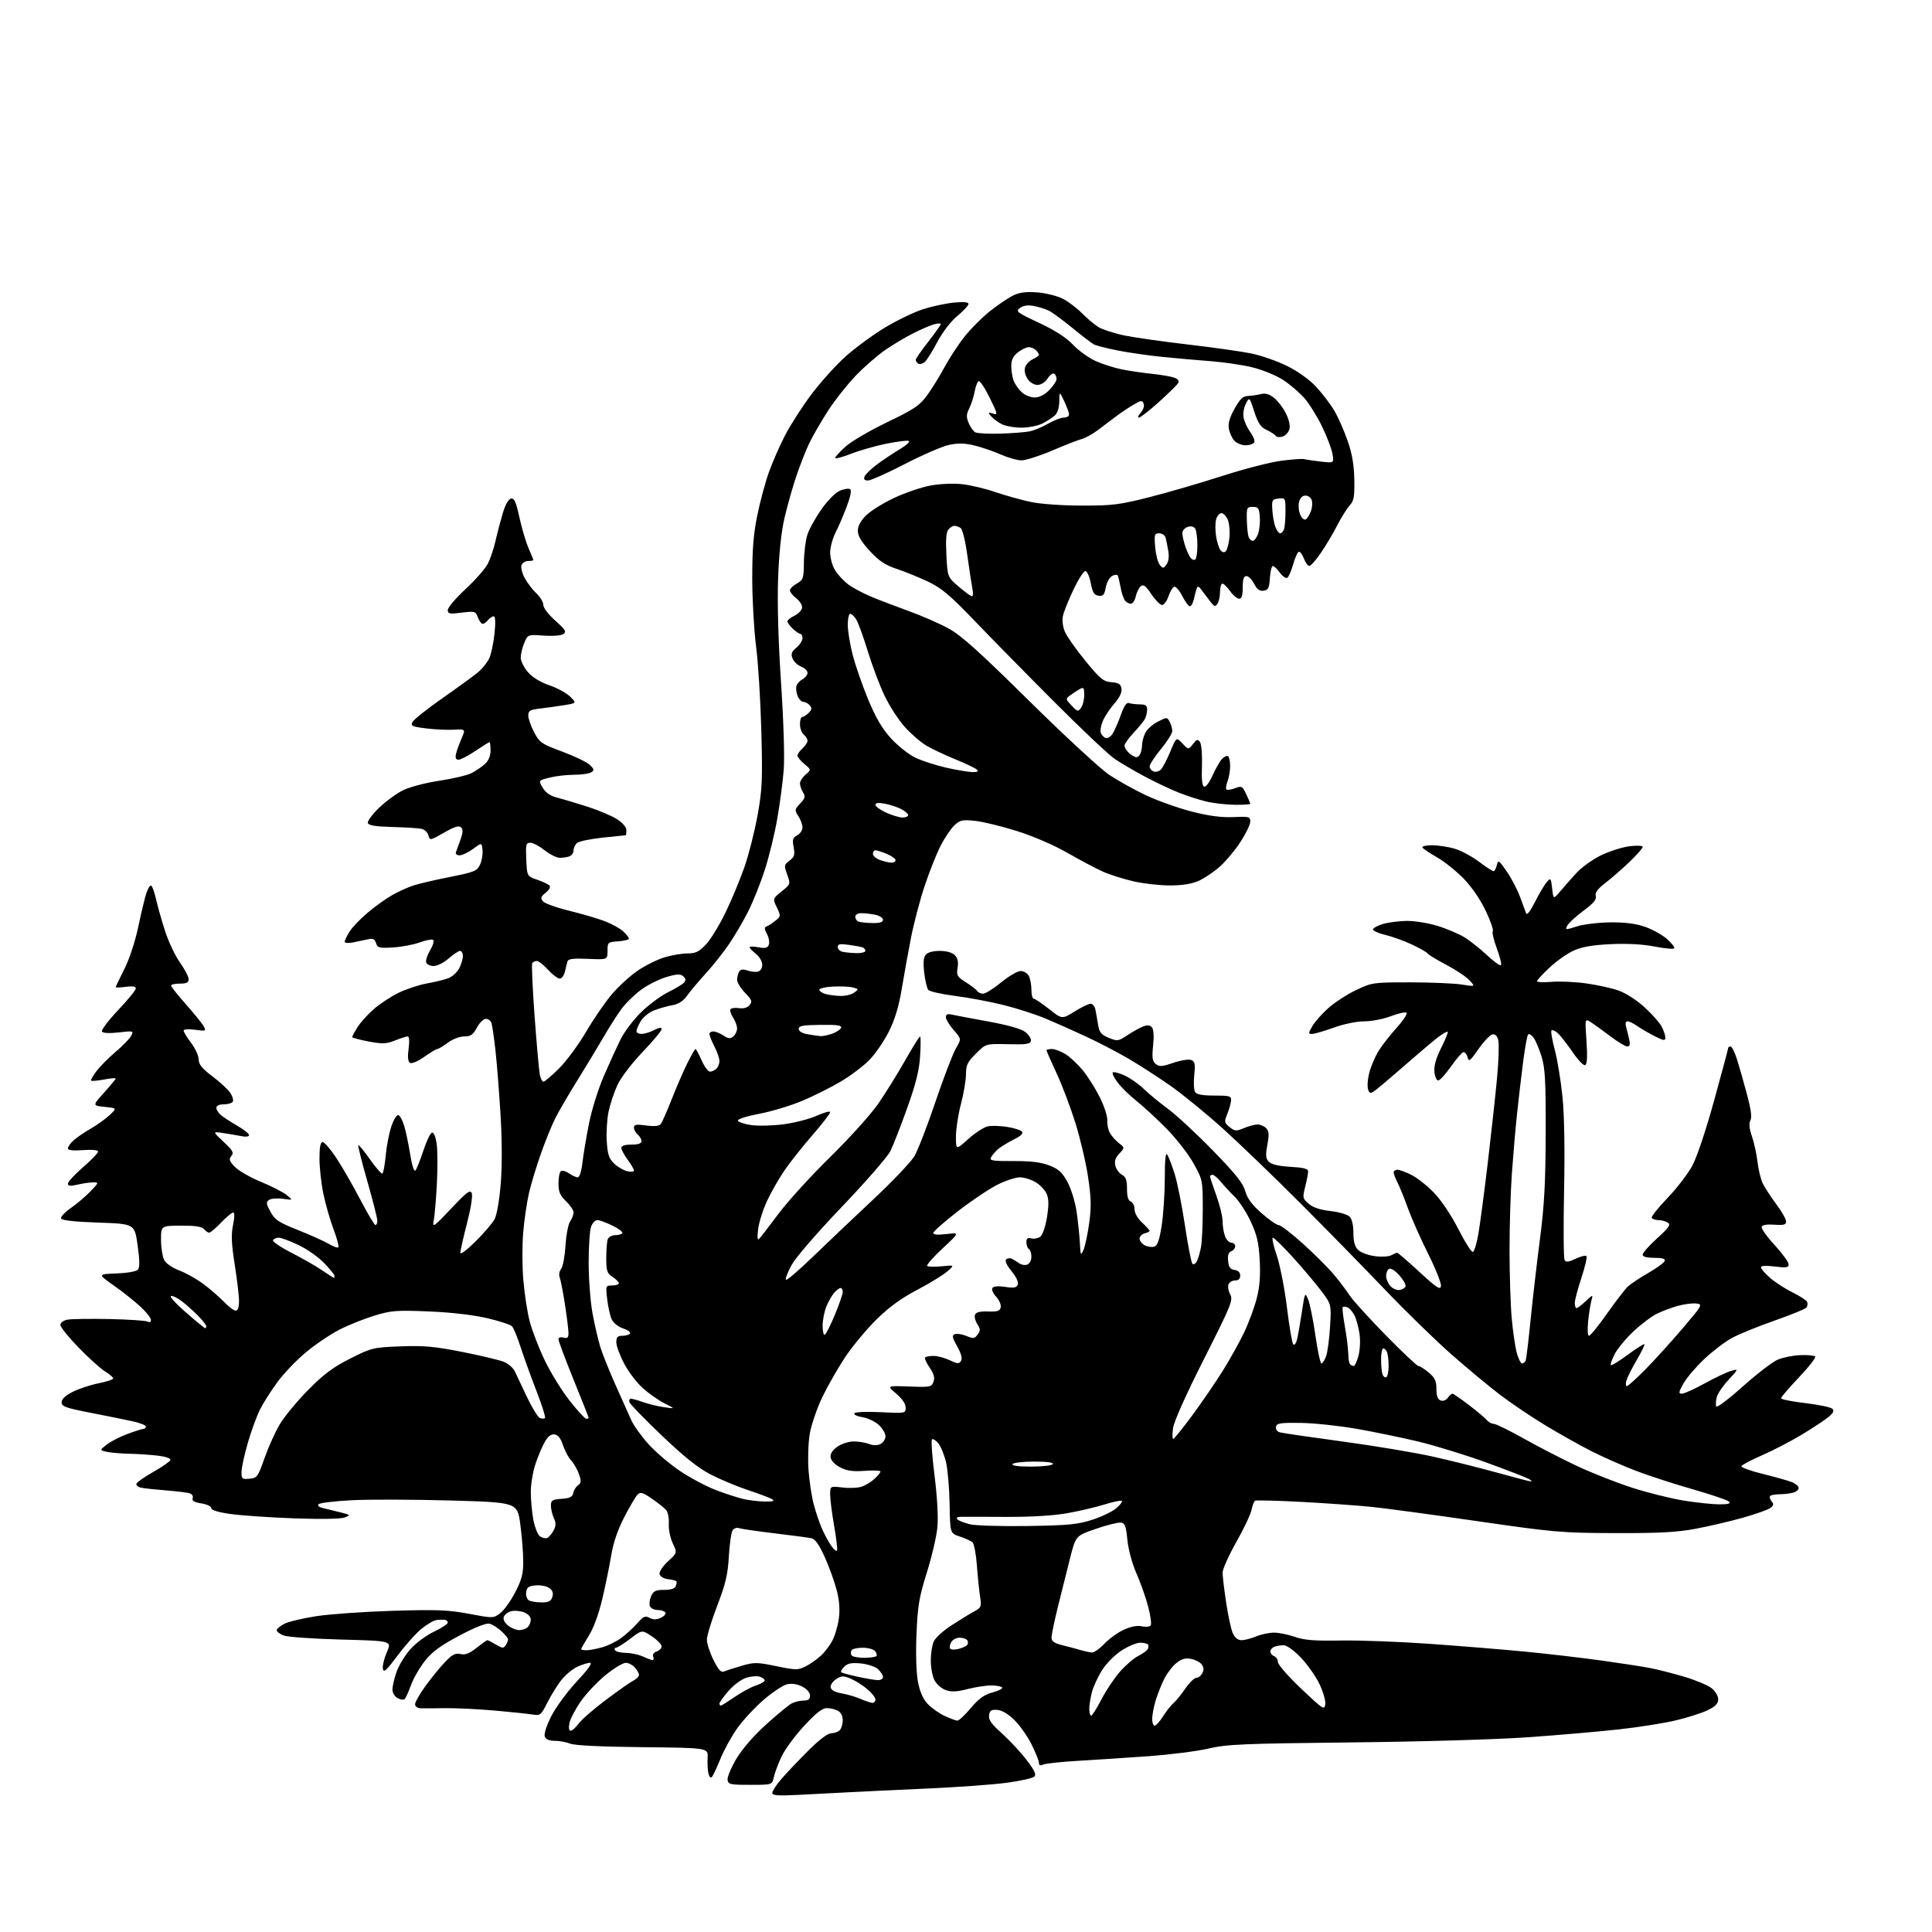 <?xml version="1.0" encoding="UTF-8" standalone="no"?>
<svg 
  version="1.1" 
  xmlns="http://www.w3.org/2000/svg" 
  xmlns:xlink="http://www.w3.org/1999/xlink" 
  xmlns:svg="http://www.w3.org/2000/svg"
  xmlns:rdf="http://www.w3.org/1999/02/22-rdf-syntax-ns#"
  xmlns:cc="http://creativecommons.org/ns#"
  xmlns:dc="http://purl.org/dc/elements/1.1/"
  viewBox="0 0 768 768"
  width="768"
  height="768"
>
<style>svg {background-color: white; }</style>"
<path stroke="none" fill="black" fill-rule="evenodd" d="M317.00,713.51C309.07,713.91 307.00,713.73 307.00,712.67C307.00,711.94 308.69,709.39 310.75,707.01C312.81,704.63 317.59,699.61 321.37,695.84C325.65,691.58 329.07,689.00 330.42,689.00C331.62,689.00 333.14,688.46 333.80,687.80C334.46,687.14 335.00,685.36 335.00,683.84C335.00,682.13 334.26,680.68 333.07,680.04C332.00,679.47 330.02,679.00 328.66,679.00C326.88,679.00 324.35,680.99 319.62,686.09C316.01,689.99 311.97,695.50 310.64,698.34C309.31,701.18 307.94,704.85 307.59,706.50C306.95,709.50 306.95,709.50 298.22,709.50C290.26,709.50 289.48,709.33 289.22,707.50C289.07,706.40 290.64,702.64 292.71,699.15C295.03,695.26 299.57,690.01 304.49,685.56C308.90,681.57 313.48,677.79 314.68,677.15C315.89,676.52 318.02,676.00 319.43,676.00C321.32,676.00 322.00,675.48 322.00,674.03C322.00,672.83 320.78,671.42 318.93,670.46C316.97,669.45 314.79,669.11 312.91,669.52C311.30,669.87 307.07,672.68 303.52,675.75C299.97,678.82 295.21,683.96 292.95,687.18C290.69,690.41 287.71,695.84 286.33,699.27C284.95,702.70 283.44,705.90 282.97,706.39C282.48,706.91 281.89,706.26 281.59,704.89C281.31,703.58 281.17,700.77 281.29,698.65C281.50,694.80 281.50,694.80 255.50,694.53C239.07,694.37 228.46,693.85 226.68,693.13C225.14,692.51 222.37,692.00 220.54,692.00C218.33,692.00 216.99,691.43 216.56,690.30C216.17,689.28 217.21,686.02 219.17,682.17C220.96,678.63 225.53,672.43 229.31,668.37C233.89,663.47 235.63,661.00 234.50,661.00C233.57,661.00 231.27,661.73 229.39,662.62C227.52,663.51 224.69,665.87 223.12,667.87C221.55,669.87 219.06,673.88 217.59,676.79C215.07,681.80 214.76,682.05 211.71,681.55C209.95,681.26 203.10,680.54 196.50,679.96C189.90,679.38 181.12,678.96 177.00,679.02C172.88,679.09 168.49,679.11 167.25,679.07C165.92,679.03 165.00,678.37 165.00,677.46C165.00,676.61 166.86,673.35 169.14,670.21C171.42,667.07 174.89,662.80 176.87,660.72C179.75,657.69 180.97,657.05 183.04,657.51C184.96,657.93 186.61,657.29 189.45,655.04C191.55,653.37 193.48,652.00 193.73,652.00C193.99,652.00 195.52,652.78 197.14,653.74C199.72,655.27 200.20,655.30 201.03,653.99C201.55,653.17 201.98,652.14 201.98,651.70C201.99,651.26 200.80,649.79 199.33,648.43C197.86,647.07 195.72,645.72 194.58,645.44C193.26,645.12 188.87,646.86 182.60,650.18C175.12,654.15 171.79,656.59 168.95,660.19C166.88,662.80 164.40,667.09 163.43,669.72C162.46,672.35 161.34,674.88 160.94,675.34C160.54,675.81 159.27,675.68 158.11,675.06C156.91,674.42 156.00,672.95 156.00,671.64C156.00,670.39 156.71,667.28 157.58,664.73C158.44,662.19 160.90,658.12 163.04,655.69C165.24,653.19 169.35,650.12 172.47,648.64C175.51,647.20 178.00,645.57 178.00,645.01C178.00,644.46 177.44,643.95 176.75,643.88C176.06,643.82 174.63,643.86 173.58,643.98C172.52,644.09 169.87,645.61 167.70,647.34C165.52,649.08 161.22,653.88 158.13,658.00C153.48,664.21 152.46,665.12 152.19,663.29C152.02,662.07 152.75,659.10 153.82,656.68C155.76,652.28 155.76,652.28 135.63,651.75C124.56,651.45 114.26,650.73 112.75,650.13C111.24,649.54 110.00,648.60 110.00,648.05C110.00,647.50 111.35,646.35 113.00,645.50C114.64,644.65 120.38,643.28 125.75,642.45C131.11,641.63 144.78,640.67 156.13,640.32C173.71,639.79 178.20,639.96 186.42,641.51C195.98,643.31 196.11,643.31 198.79,641.32C200.28,640.21 202.96,636.50 204.75,633.07C207.37,628.03 208.00,625.65 208.00,620.78C208.00,617.45 207.48,610.79 206.83,605.97C205.67,597.22 205.67,597.22 179.08,596.47C164.46,596.06 146.90,596.01 140.06,596.35C133.22,596.70 127.19,597.41 126.67,597.93C126.06,598.54 126.76,599.13 128.61,599.54C130.20,599.91 133.30,600.66 135.50,601.22C139.39,602.21 139.43,602.27 137.00,603.22C135.48,603.81 127.64,603.95 117.00,603.57C107.38,603.22 96.01,602.45 91.75,601.85C86.77,601.16 84.00,600.32 84.00,599.51C84.00,598.82 82.22,597.97 80.03,597.62C77.25,597.18 76.22,596.58 76.59,595.62C76.88,594.87 76.43,594.00 75.59,593.67C74.76,593.35 70.57,592.82 66.29,592.48C62.00,592.15 57.46,591.67 56.18,591.40C54.90,591.14 54.03,590.42 54.23,589.81C54.44,589.19 57.47,587.07 60.97,585.09C64.47,583.11 67.50,581.00 67.70,580.39C67.92,579.73 65.97,579.03 62.79,578.65C59.88,578.30 54.80,577.96 51.50,577.89C48.20,577.82 44.16,577.48 42.53,577.13C39.56,576.49 39.56,576.49 42.36,574.29C43.90,573.07 47.62,571.16 50.62,570.04C53.62,568.92 56.51,568.00 57.04,568.00C57.57,568.00 58.00,567.58 58.00,567.07C58.00,566.56 55.64,565.63 52.75,564.99C49.86,564.36 42.33,562.83 36.00,561.60C26.07,559.67 24.50,559.10 24.50,557.43C24.50,556.15 25.99,554.75 28.93,553.26C31.37,552.03 35.98,550.51 39.18,549.88C42.38,549.25 45.00,548.39 45.00,547.95C45.00,547.52 43.53,546.25 41.72,545.14C39.92,544.03 35.20,539.76 31.22,535.66C27.25,531.57 24.00,527.53 24.00,526.69C24.00,525.82 25.19,524.92 26.75,524.60C28.26,524.30 35.82,524.18 43.55,524.34C51.28,524.51 58.14,524.97 58.80,525.38C59.52,525.82 60.00,525.54 60.00,524.69C60.00,523.90 58.09,521.49 55.75,519.34C53.41,517.18 48.65,513.41 45.17,510.96C38.83,506.50 38.83,506.50 46.33,506.21C50.77,506.04 54.24,505.41 54.86,504.67C55.58,503.80 55.53,500.82 54.70,494.96C53.50,486.50 53.50,486.50 39.08,486.00C29.40,485.66 24.54,485.12 24.28,484.34C24.06,483.70 25.83,481.83 28.20,480.18C30.56,478.54 34.05,475.57 35.95,473.60C39.34,470.06 39.35,470.00 36.95,470.02C35.60,470.04 32.81,470.44 30.75,470.92C27.90,471.58 27.00,471.48 27.00,470.49C27.00,469.78 29.70,466.86 33.00,464.00C36.30,461.14 39.00,458.34 39.00,457.78C39.00,457.15 36.70,456.93 33.00,457.19C28.92,457.49 27.00,457.26 27.00,456.49C27.00,455.86 28.01,454.43 29.25,453.31C30.49,452.19 33.58,450.07 36.13,448.61C38.68,447.15 42.05,444.72 43.63,443.22C46.50,440.50 46.50,440.50 41.61,440.00C36.73,439.50 36.73,439.50 41.36,434.35C43.91,431.52 46.00,428.99 46.00,428.73C46.00,428.47 43.90,428.65 41.33,429.13C38.77,429.61 36.47,429.81 36.23,429.57C35.99,429.33 36.97,427.60 38.40,425.72C39.83,423.85 43.24,420.42 45.99,418.10C48.74,415.79 51.49,412.95 52.10,411.80C53.20,409.76 53.08,409.73 47.19,410.40C43.39,410.83 40.93,410.70 40.53,410.05C40.18,409.48 43.06,405.66 46.94,401.56C50.83,397.46 54.00,393.57 54.00,392.92C54.00,392.12 52.72,391.91 50.00,392.27C47.80,392.57 46.00,392.63 46.00,392.41C46.00,392.18 47.54,388.96 49.41,385.25C51.41,381.31 53.71,374.34 54.95,368.50C56.11,363.00 57.53,357.04 58.11,355.25C58.68,353.46 59.53,352.00 59.98,352.00C60.43,352.00 61.33,354.36 61.98,357.25C62.63,360.14 64.27,365.94 65.63,370.14C66.98,374.34 69.64,379.96 71.54,382.63C73.44,385.31 75.00,388.28 75.00,389.25C75.00,390.58 74.17,391.00 71.50,391.00C69.58,391.00 68.00,391.35 68.00,391.79C68.00,392.22 70.69,395.61 73.98,399.31C77.26,403.01 80.42,406.92 81.00,408.01C81.99,409.86 81.80,409.93 77.53,409.35C74.88,408.99 73.00,409.13 73.00,409.69C73.00,410.21 74.34,412.41 75.97,414.57C77.61,416.73 78.96,419.68 78.97,421.13C78.99,423.13 80.31,424.75 84.50,427.91C87.52,430.19 90.71,433.15 91.58,434.49C92.46,435.82 92.88,437.38 92.53,437.96C92.17,438.53 90.56,439.00 88.94,439.00C87.14,439.00 86.00,439.52 86.00,440.35C86.00,441.08 86.79,442.37 87.75,443.21C88.71,444.04 91.64,445.95 94.25,447.46C96.86,448.96 99.00,450.65 99.00,451.22C99.00,451.85 97.73,452.00 95.75,451.60C93.96,451.24 90.70,450.69 88.50,450.37C84.50,449.78 84.50,449.78 88.87,453.89C92.58,457.37 93.05,458.23 91.97,459.53C90.90,460.82 91.13,461.53 93.35,463.84C94.80,465.36 99.48,468.05 103.75,469.81C108.01,471.57 112.62,473.94 114.00,475.06C116.50,477.11 116.50,477.11 112.50,476.55C110.30,476.23 107.83,476.42 107.00,476.96C105.69,477.83 105.75,478.42 107.50,481.67C109.24,484.90 110.68,485.86 118.50,488.98C123.45,490.95 128.95,493.43 130.72,494.48C132.49,495.53 134.20,496.14 134.51,495.82C134.82,495.51 133.95,492.26 132.57,488.60C131.20,484.94 129.38,478.60 128.54,474.52C127.69,470.43 127.00,464.14 127.00,460.54C127.00,455.95 127.38,454.00 128.26,454.00C128.95,454.00 131.38,456.81 133.66,460.25C135.94,463.69 140.21,471.11 143.15,476.73C146.09,482.36 148.84,486.98 149.25,486.98C149.66,486.99 150.00,486.21 150.00,485.25C150.00,484.29 148.21,477.23 146.02,469.56C143.83,461.90 142.21,455.45 142.43,455.24C142.65,455.02 144.74,457.56 147.08,460.88C149.42,464.20 151.64,466.72 152.02,466.49C152.40,466.25 152.99,463.00 153.34,459.25C153.69,455.50 154.70,450.29 155.60,447.67C156.49,445.05 157.73,443.07 158.36,443.27C158.99,443.48 160.04,445.41 160.69,447.57C161.34,449.73 162.40,454.80 163.05,458.84C163.73,463.13 164.58,465.82 165.10,465.30C165.59,464.81 167.01,461.31 168.25,457.52C169.49,453.73 171.03,450.46 171.68,450.25C172.41,450.02 173.13,451.67 173.57,454.61C173.96,457.21 173.99,464.55 173.65,470.92C173.30,477.29 172.73,483.85 172.37,485.50C171.81,488.14 172.64,487.54 179.27,480.50C185.61,473.78 186.93,472.79 187.54,474.32C187.96,475.36 187.13,480.50 185.63,486.32C184.17,491.92 182.99,497.18 182.99,498.00C183.00,498.84 185.65,496.87 189.03,493.50C192.34,490.20 195.75,486.23 196.59,484.69C197.47,483.06 198.51,477.15 199.04,470.69C199.62,463.60 199.60,453.46 198.96,443.00C198.41,433.93 197.50,422.45 196.95,417.50C196.39,412.55 195.69,407.71 195.40,406.75C195.11,405.79 194.10,405.00 193.16,405.00C192.22,405.00 190.61,406.57 189.57,408.50C188.03,411.36 187.11,412.00 184.54,412.00C182.75,412.00 179.92,413.08 178.00,414.50C176.14,415.88 174.26,417.00 173.83,417.00C173.41,417.00 171.07,418.40 168.63,420.12C166.06,421.94 163.69,422.93 162.99,422.49C162.15,421.98 161.98,420.22 162.42,416.87C162.83,413.82 162.69,412.00 162.05,412.00C161.50,412.00 159.23,412.73 157.01,413.61C153.54,415.00 152.08,415.05 146.49,414.00C142.92,413.32 140.00,412.54 140.00,412.25C140.00,411.97 140.93,410.23 142.06,408.40C143.20,406.56 146.08,403.34 148.47,401.24C150.85,399.14 155.33,396.18 158.41,394.67C161.50,393.16 166.60,391.48 169.76,390.92C172.92,390.37 176.76,389.42 178.30,388.82C179.84,388.21 181.75,386.45 182.55,384.91C183.35,383.36 184.00,381.18 184.00,380.05C184.00,378.92 183.50,378.00 182.88,378.00C182.27,378.00 180.23,379.35 178.35,381.00C176.47,382.65 173.81,384.00 172.43,384.00C171.06,384.00 169.70,383.39 169.42,382.64C169.13,381.90 169.84,379.69 171.00,377.73C172.17,375.74 172.68,373.92 172.15,373.59C171.64,373.28 169.25,373.74 166.86,374.62C164.46,375.51 159.72,376.40 156.32,376.62C150.74,376.96 150.07,376.79 149.47,374.90C148.94,373.23 148.26,372.93 146.15,373.41C144.69,373.74 142.04,374.29 140.25,374.64C138.46,374.98 137.00,374.87 137.00,374.38C137.01,373.90 137.85,372.12 138.88,370.44C139.90,368.75 143.16,365.33 146.12,362.83C149.08,360.34 153.53,357.15 156.00,355.76C158.47,354.36 162.30,352.64 164.50,351.94C166.70,351.23 173.22,349.72 179.00,348.58C188.56,346.68 189.61,346.25 190.81,343.73C191.53,342.21 191.98,339.60 191.81,337.93C191.50,334.90 191.50,334.90 188.06,337.45C186.16,338.85 183.75,340.00 182.70,340.00C181.59,340.00 180.98,339.48 181.25,338.75C181.51,338.06 182.32,335.81 183.06,333.75C184.05,330.98 184.11,329.71 183.28,328.88C182.45,328.05 180.68,328.61 176.52,330.99C170.99,334.15 170.86,334.18 170.32,332.10C170.01,330.93 168.80,329.76 167.63,329.49C166.46,329.22 161.26,328.89 156.08,328.75C149.31,328.57 146.54,328.13 146.22,327.17C145.98,326.44 147.99,323.71 150.70,321.10C153.40,318.50 157.75,315.33 160.36,314.07C162.96,312.81 169.41,311.13 174.67,310.35C179.94,309.57 185.65,308.21 187.37,307.35C189.09,306.48 191.51,304.84 192.75,303.71C194.22,302.36 195.00,300.50 195.00,298.33C195.00,296.50 194.82,295.00 194.60,295.00C194.38,295.00 191.86,296.57 189.00,298.50C186.14,300.42 183.12,302.00 182.28,302.00C181.23,302.00 180.92,301.31 181.26,299.75C181.53,298.51 182.51,295.77 183.43,293.65C185.11,289.81 185.11,289.81 180.30,290.07C177.66,290.22 172.70,289.98 169.28,289.54C163.72,288.83 163.17,288.56 164.02,286.96C164.55,285.97 169.82,281.78 175.74,277.64C181.66,273.51 188.03,268.87 189.90,267.34C191.76,265.80 193.88,263.13 194.60,261.41C195.33,259.68 196.22,255.28 196.60,251.63C197.03,247.36 196.91,245.00 196.26,245.00C195.70,245.00 194.68,245.67 194.00,246.50C193.32,247.32 192.35,248.00 191.85,248.00C191.36,248.00 190.51,246.84 189.97,245.43C189.04,242.97 188.76,242.89 183.50,243.54C178.66,244.15 178.00,244.02 178.00,242.48C178.00,241.51 181.19,237.76 185.10,234.14C189.00,230.51 192.99,225.96 193.96,224.02C194.94,222.08 196.29,218.03 196.98,215.00C197.66,211.97 198.96,207.03 199.86,204.00C200.88,200.58 202.12,198.39 203.14,198.20C204.43,197.96 205.14,199.54 206.48,205.70C207.42,209.99 209.05,215.47 210.10,217.88C211.14,220.28 212.00,222.42 212.00,222.63C212.00,222.83 211.09,223.00 209.97,223.00C208.85,223.00 207.66,223.73 207.31,224.63C206.97,225.53 207.53,227.84 208.57,229.76C209.61,231.69 211.70,234.44 213.23,235.88C214.75,237.32 216.00,239.39 215.99,240.50C215.99,241.64 218.04,244.32 220.74,246.72C224.72,250.25 225.25,251.12 224.00,252.03C223.13,252.65 219.84,252.92 216.15,252.66C209.81,252.21 209.81,252.21 208.40,255.58C207.63,257.42 207.00,260.06 207.00,261.43C207.00,262.81 208.30,265.41 209.89,267.22C211.71,269.29 214.87,271.22 218.43,272.43C221.54,273.49 225.24,275.51 226.66,276.93C229.24,279.50 229.24,279.50 224.37,280.30C221.69,280.74 217.36,281.35 214.75,281.65C210.66,282.12 210.00,282.50 210.00,284.44C210.00,285.67 211.05,288.67 212.33,291.09C214.50,295.21 215.26,295.72 223.58,298.81C228.49,300.63 233.40,303.01 234.50,304.09C236.23,305.80 236.30,306.20 235.00,307.02C234.18,307.54 231.11,307.98 228.19,307.98C225.27,307.99 220.89,308.50 218.45,309.12C214.02,310.23 214.02,310.23 215.74,313.14C216.91,315.12 218.73,316.37 221.48,317.08C223.69,317.64 229.10,319.26 233.50,320.66C237.90,322.07 243.19,324.30 245.25,325.62C247.52,327.08 249.00,328.81 249.00,330.01C249.00,331.11 248.89,332.01 248.75,332.02C248.61,332.03 244.52,332.45 239.67,332.96C234.81,333.48 230.20,334.42 229.42,335.07C228.64,335.72 228.00,337.04 228.00,338.02C228.00,338.99 227.29,340.06 226.42,340.39C225.55,340.73 223.81,341.00 222.56,341.00C221.30,341.00 218.58,339.65 216.50,338.00C214.42,336.35 211.87,335.00 210.82,335.00C209.10,335.00 208.94,335.67 209.20,341.65C209.50,348.31 209.50,348.31 213.48,349.68C215.66,350.43 217.87,351.47 218.39,351.99C218.96,352.56 218.42,353.65 216.94,354.85C214.97,356.44 214.78,357.03 215.82,358.28C216.51,359.11 221.22,360.81 226.29,362.04C231.35,363.28 237.75,365.16 240.50,366.22C243.25,367.28 246.51,369.09 247.75,370.25C248.99,371.40 250.00,372.69 250.00,373.12C250.00,373.54 248.09,374.02 245.75,374.19C241.62,374.49 241.50,374.60 241.50,378.00C241.50,381.50 241.50,381.50 233.75,381.16C227.92,380.90 225.90,381.15 225.59,382.16C225.36,382.90 224.90,384.74 224.56,386.25C224.23,387.76 223.31,389.00 222.51,389.00C221.70,389.00 219.62,387.42 217.86,385.50C216.11,383.57 214.10,382.00 213.40,382.00C212.69,382.00 211.87,382.40 211.57,382.88C211.27,383.37 211.70,392.93 212.52,404.13C213.35,415.33 214.28,425.74 214.59,427.25C214.90,428.76 215.55,430.00 216.03,430.00C216.52,430.00 219.29,427.64 222.21,424.75C225.12,421.86 229.92,415.36 232.89,410.29C235.85,405.23 240.48,398.48 243.17,395.29C245.86,392.11 250.56,387.82 253.61,385.77C256.66,383.71 261.45,381.35 264.26,380.52C267.07,379.68 271.14,379.00 273.31,379.00C276.55,379.00 277.87,378.35 280.66,375.40C282.52,373.42 286.03,367.69 288.45,362.65C290.88,357.62 294.24,349.51 295.94,344.64C297.64,339.76 299.97,330.54 301.13,324.14C303.00,313.76 303.16,310.12 302.64,290.50C302.32,278.40 301.38,263.32 300.56,257.00C299.74,250.68 299.05,238.60 299.03,230.16C299.01,218.60 299.50,212.37 301.02,204.92C302.12,199.48 304.20,191.76 305.63,187.77C307.05,183.77 309.97,177.12 312.10,173.00C314.23,168.88 318.94,161.57 322.55,156.76C326.16,151.95 332.25,145.20 336.07,141.76C339.90,138.32 346.96,133.13 351.76,130.23C356.57,127.33 363.43,124.03 367.00,122.89C370.57,121.76 376.09,120.58 379.25,120.28C383.07,119.91 385.00,120.09 385.00,120.81C385.00,121.41 382.99,123.58 380.52,125.64C377.83,127.89 374.65,132.05 372.54,136.06C370.61,139.72 368.37,143.28 367.56,143.95C366.75,144.62 365.62,144.88 365.04,144.53C364.47,144.17 364.00,143.51 364.00,143.06C364.00,142.61 366.24,139.37 368.98,135.87C371.72,132.37 373.97,129.19 373.98,128.82C373.99,128.45 372.76,128.50 371.24,128.93C369.72,129.37 366.01,130.97 362.99,132.50C359.97,134.03 355.02,136.97 352.00,139.05C348.98,141.12 343.73,145.67 340.34,149.16C336.96,152.65 331.92,159.02 329.14,163.31C326.36,167.61 322.96,173.50 321.59,176.40C320.22,179.30 317.91,185.20 316.47,189.50C315.02,193.80 312.95,201.19 311.85,205.91C310.55,211.53 309.67,219.86 309.31,230.00C308.96,239.90 309.38,254.88 310.48,271.46C311.49,286.63 311.93,300.98 311.55,305.96C311.19,310.66 310.03,319.45 308.97,325.50C307.92,331.55 305.67,340.73 303.99,345.89C302.31,351.06 299.38,358.40 297.47,362.20C295.56,366.00 292.13,371.87 289.84,375.24C287.54,378.62 283.37,383.88 280.57,386.94C277.77,390.00 274.45,393.95 273.19,395.71C271.60,397.96 269.80,399.13 267.21,399.60C265.17,399.97 261.90,400.90 259.95,401.66C257.99,402.43 255.63,404.35 254.70,405.93C253.76,407.51 253.00,409.30 253.00,409.90C253.00,410.51 253.92,411.00 255.05,411.00C256.18,411.00 258.43,410.31 260.05,409.47C262.09,408.42 263.00,408.31 263.00,409.11C263.00,409.75 259.59,413.85 255.42,418.21C251.09,422.74 246.81,428.36 245.44,431.32C244.12,434.17 242.53,438.94 241.91,441.92C241.30,444.90 240.97,450.20 241.19,453.69C241.52,458.80 242.08,460.53 244.05,462.47C245.40,463.79 247.74,465.18 249.25,465.55C250.76,465.92 252.00,465.81 252.00,465.30C252.00,464.80 250.88,462.86 249.50,461.00C248.13,459.14 247.00,457.02 247.00,456.31C247.00,455.45 248.38,455.00 251.00,455.00C253.73,455.00 255.00,454.56 255.00,453.62C255.00,452.86 254.32,451.68 253.50,451.00C252.67,450.32 252.00,449.08 252.00,448.25C252.00,447.02 252.91,446.86 256.86,447.39C260.26,447.84 262.02,447.65 262.70,446.77C263.24,446.07 265.17,441.68 267.00,437.00C268.83,432.32 271.61,425.91 273.18,422.75C274.75,419.59 276.23,417.00 276.47,417.00C276.71,417.00 277.80,419.02 278.90,421.50C279.99,423.97 281.50,426.00 282.24,426.00C282.99,426.00 284.14,425.46 284.80,424.80C285.46,424.14 286.00,422.77 286.00,421.76C286.00,420.75 285.10,418.16 284.00,416.00C282.90,413.84 282.00,411.61 282.00,411.04C282.00,410.47 282.69,410.00 283.54,410.00C284.38,410.00 286.18,410.73 287.54,411.62C289.53,412.92 290.30,413.00 291.51,412.00C292.33,411.31 293.00,409.89 293.00,408.84C293.00,407.79 292.29,405.84 291.41,404.51C290.54,403.18 290.07,401.69 290.37,401.21C290.67,400.73 292.19,400.52 293.76,400.75C295.59,401.02 297.10,400.59 297.96,399.54C299.13,398.14 298.89,397.48 296.16,394.66C294.42,392.87 293.01,390.53 293.02,389.45C293.02,388.38 293.40,386.92 293.85,386.21C294.41,385.32 295.41,385.19 297.08,385.78C298.41,386.25 300.29,386.46 301.25,386.25C302.31,386.01 303.00,384.93 303.00,383.50C303.00,382.18 301.90,380.28 300.50,379.18C299.12,378.10 298.00,376.92 298.00,376.56C298.00,376.20 299.57,376.20 301.49,376.56C304.23,377.08 305.12,376.86 305.62,375.54C305.98,374.62 305.64,372.70 304.88,371.27C303.81,369.25 303.78,368.58 304.74,368.26C305.42,368.03 306.98,367.02 308.22,366.02C310.40,364.25 310.42,364.10 308.81,360.72C307.14,357.23 307.14,357.23 310.72,354.34C314.28,351.46 314.29,351.43 312.92,347.65C311.62,344.06 311.67,343.76 313.85,342.11C315.80,340.64 316.05,339.81 315.48,336.77C314.92,333.75 315.14,332.99 316.90,332.05C318.06,331.43 319.00,330.03 319.00,328.93C319.00,327.83 318.26,325.80 317.36,324.43C315.80,322.05 315.83,321.80 318.07,319.42C320.06,317.31 320.24,316.61 319.21,314.97C318.55,313.90 318.00,312.31 318.00,311.42C318.00,310.54 319.01,308.96 320.25,307.91C322.50,305.99 322.50,305.99 319.75,303.71C318.24,302.45 317.00,300.95 317.00,300.37C317.00,299.79 317.90,298.50 319.00,297.50C320.10,296.50 321.00,295.14 321.00,294.47C321.00,293.80 320.32,292.68 319.50,292.00C318.68,291.32 318.00,289.46 318.00,287.88C318.00,286.29 318.42,285.00 318.93,285.00C319.44,285.00 320.58,284.28 321.46,283.39C322.70,282.15 322.81,281.47 321.91,280.39C321.28,279.63 320.12,279.00 319.35,279.00C318.58,279.00 317.52,277.88 317.00,276.51C316.48,275.14 316.32,273.33 316.65,272.48C316.97,271.64 318.08,270.49 319.12,269.94C320.15,269.38 321.00,268.26 321.00,267.44C321.00,266.62 319.86,265.52 318.47,264.99C317.08,264.46 315.54,263.01 315.05,261.76C314.33,259.95 314.63,259.10 316.58,257.46C317.91,256.34 319.00,254.65 319.00,253.71C319.00,252.77 318.63,252.00 318.19,252.00C317.74,252.00 316.39,251.08 315.19,249.96C313.98,248.84 313.00,247.51 313.00,247.02C313.00,246.52 314.23,245.52 315.74,244.80C317.24,244.08 318.63,242.68 318.82,241.70C319.02,240.68 318.06,239.05 316.58,237.89C315.16,236.77 314.00,235.33 314.00,234.68C314.00,234.03 315.23,232.81 316.74,231.97C319.30,230.54 319.48,229.98 319.57,223.47C319.62,219.64 320.24,214.70 320.96,212.50C321.68,210.30 324.20,205.75 326.58,202.39C329.07,198.87 332.16,195.76 333.89,195.05C335.53,194.36 337.35,194.10 337.91,194.45C338.58,194.86 338.12,197.30 336.59,201.36C335.29,204.81 333.28,209.50 332.11,211.78C330.95,214.06 330.00,217.63 330.00,219.71C330.01,221.79 330.87,224.91 331.92,226.63C332.97,228.36 335.33,230.90 337.16,232.29C339.00,233.67 343.20,235.92 346.50,237.28C349.80,238.64 356.55,241.21 361.50,243.00C366.45,244.79 373.43,247.85 377.00,249.79C382.08,252.56 389.07,258.84 409.00,278.51C423.02,292.35 437.37,305.61 440.88,307.97C444.39,310.32 451.05,314.03 455.68,316.20C460.30,318.36 468.46,321.26 473.79,322.62C480.61,324.37 485.51,325.01 490.25,324.80C496.54,324.52 497.00,324.65 497.00,326.59C497.00,327.75 495.28,331.35 493.17,334.59C491.06,337.84 487.41,342.23 485.06,344.35C482.70,346.47 478.91,349.04 476.64,350.08C473.82,351.36 470.17,351.96 465.20,351.98C461.18,351.99 454.66,351.27 450.70,350.37C446.74,349.47 441.25,347.74 438.50,346.52C435.75,345.30 429.45,341.97 424.50,339.12C419.24,336.08 410.93,332.48 404.50,330.43C398.45,328.51 390.90,326.66 387.72,326.32C382.55,325.77 381.67,325.96 379.37,328.10C377.96,329.42 375.47,333.12 373.85,336.33C372.22,339.53 369.37,346.73 367.51,352.33C365.65,357.92 363.21,367.23 362.09,373.00C360.96,378.77 359.31,387.92 358.42,393.33C357.29,400.12 355.72,405.28 353.35,410.04C351.45,413.82 347.99,418.89 345.64,421.30C343.30,423.71 338.20,427.57 334.31,429.88C330.43,432.19 323.51,435.66 318.95,437.58C314.38,439.51 306.67,441.83 301.81,442.75C296.79,443.70 293.12,444.87 293.32,445.46C293.51,446.03 295.88,446.83 298.58,447.23C301.29,447.64 307.10,447.50 311.50,446.92C315.90,446.34 321.86,444.80 324.75,443.49C327.64,442.18 330.00,441.56 330.00,442.12C330.00,442.67 326.80,446.81 322.89,451.31C318.98,455.81 313.99,462.12 311.80,465.32C309.62,468.52 306.52,473.93 304.93,477.35C303.33,480.76 301.74,485.79 301.38,488.52C300.96,491.83 301.07,493.16 301.74,492.50C302.29,491.95 305.76,487.45 309.46,482.50C313.16,477.55 322.38,467.43 329.95,460.00C337.52,452.57 346.06,443.12 348.93,439.00C351.80,434.88 356.64,427.11 359.68,421.75C362.72,416.39 365.45,412.00 365.73,412.00C366.02,412.00 366.03,415.49 365.76,419.75C365.39,425.56 364.10,430.76 360.61,440.50C358.06,447.65 355.05,455.34 353.93,457.59C352.81,459.84 344.15,469.79 334.69,479.69C324.60,490.25 316.31,499.86 314.64,502.92C313.08,505.79 312.08,508.41 312.41,508.74C312.75,509.08 317.40,505.11 322.76,499.93C328.12,494.74 338.92,484.49 346.77,477.14C354.62,469.80 362.15,461.89 363.51,459.57C364.87,457.25 368.64,447.50 371.89,437.90C375.14,428.30 378.79,418.77 380.00,416.72C382.20,412.99 382.20,412.99 379.10,409.46C377.40,407.52 376.00,405.22 376.00,404.36C376.00,403.24 376.65,402.93 378.25,403.30C379.49,403.58 386.04,404.82 392.80,406.05C400.81,407.51 405.98,408.98 407.61,410.26C408.98,411.34 409.97,412.92 409.80,413.76C409.55,415.03 407.93,415.26 400.70,415.09C391.89,414.87 391.89,414.87 387.95,418.82C384.57,422.19 384.00,423.40 383.98,427.13C383.96,429.53 383.06,434.84 381.98,438.93C380.89,443.02 380.00,448.80 380.00,451.78C380.00,457.19 380.00,457.19 384.96,452.73C387.69,450.27 391.18,448.03 392.71,447.73C394.24,447.44 397.66,447.53 400.30,447.95C402.94,448.36 405.58,449.18 406.17,449.77C406.93,450.53 405.97,451.47 402.87,453.04C400.47,454.24 397.67,455.96 396.66,456.86C395.64,457.75 394.44,459.17 393.99,460.03C393.26,461.38 394.40,461.57 402.83,461.54C409.78,461.51 413.80,462.00 417.11,463.28C420.82,464.71 422.22,465.98 424.32,469.84C425.77,472.50 427.38,477.71 427.95,481.57C428.51,485.38 429.10,490.98 429.26,494.00C429.52,499.14 429.62,499.33 430.71,496.84C431.35,495.38 432.37,490.59 432.97,486.19C433.86,479.76 433.77,476.16 432.53,467.91C431.69,462.26 429.42,452.58 427.49,446.40C425.56,440.21 422.18,431.30 419.99,426.60C417.80,421.89 416.00,417.81 416.00,417.52C416.00,417.23 416.96,417.00 418.13,417.00C419.30,417.00 421.73,417.91 423.52,419.01C425.32,420.12 428.42,423.03 430.42,425.46C432.42,427.90 435.47,432.74 437.20,436.20C438.93,439.67 440.26,443.75 440.16,445.28C440.05,446.81 440.49,449.05 441.14,450.26C441.79,451.47 443.40,453.31 444.72,454.35C447.12,456.24 447.12,456.24 444.94,458.57C443.36,460.25 442.93,461.59 443.39,463.42C443.74,464.81 444.92,466.42 446.01,467.01C447.54,467.83 448.00,469.10 448.00,472.57C448.00,475.64 448.47,477.24 449.50,477.64C450.32,477.95 451.00,479.34 451.00,480.71C451.00,482.19 452.22,484.34 454.00,486.00C455.65,487.54 457.00,489.02 457.00,489.28C457.00,489.55 456.10,490.00 455.00,490.29C453.90,490.58 453.00,491.51 453.00,492.37C453.00,493.23 453.92,494.42 455.04,495.02C456.16,495.62 457.86,495.86 458.82,495.56C460.12,495.15 460.87,493.05 461.78,487.24C462.45,482.98 463.01,474.54 463.02,468.49C463.03,460.89 463.34,457.96 464.02,459.00C464.56,459.82 465.88,463.28 466.95,466.69C468.02,470.09 469.86,479.31 471.04,487.19C472.22,495.06 473.55,501.89 474.00,502.36C474.45,502.83 475.25,502.38 475.78,501.36C476.30,500.34 477.05,497.77 477.43,495.65C477.82,493.53 478.12,486.67 478.12,480.40C478.10,469.11 478.07,468.95 474.36,462.31C472.30,458.63 467.44,452.42 463.56,448.50C459.68,444.58 454.36,439.69 451.75,437.62C449.14,435.56 445.81,432.31 444.36,430.41C442.91,428.50 442.00,426.66 442.35,426.32C442.70,425.97 444.79,426.50 447.00,427.50C449.20,428.49 452.65,430.90 454.65,432.84C456.64,434.78 461.00,438.37 464.32,440.81C467.64,443.26 475.64,450.68 482.10,457.31C491.12,466.57 494.10,470.30 494.99,473.45C495.81,476.38 497.66,478.89 501.50,482.27C504.44,484.87 507.51,487.00 508.31,487.00C509.11,487.00 513.52,490.39 518.11,494.54C522.69,498.68 528.20,504.19 530.35,506.79C532.50,509.38 535.29,513.08 536.55,515.00C537.80,516.92 544.23,524.01 550.83,530.75C557.43,537.49 563.29,543.00 563.84,543.00C564.39,543.00 566.23,544.17 567.92,545.59C570.40,547.67 571.00,548.95 571.00,552.12C571.00,554.86 571.50,556.26 572.64,556.69C573.62,557.07 574.78,556.65 575.50,555.66C576.17,554.75 577.00,554.00 577.35,554.00C577.69,554.00 580.61,556.00 583.82,558.44C587.03,560.88 590.24,563.58 590.95,564.44C591.66,565.30 592.94,566.00 593.79,566.00C594.63,566.00 600.09,568.68 605.91,571.95C611.74,575.22 621.24,580.12 627.04,582.83C632.83,585.54 642.59,589.38 648.72,591.37C654.86,593.35 664.06,595.65 669.19,596.48C674.31,597.31 680.73,597.99 683.45,598.00C687.02,598.00 688.10,597.70 687.31,596.91C686.71,596.31 680.09,594.07 672.60,591.92C665.11,589.78 654.90,586.45 649.92,584.52C644.94,582.60 637.26,579.21 632.86,576.99C628.46,574.77 620.28,570.19 614.68,566.82C609.08,563.44 600.90,557.95 596.50,554.61C592.10,551.27 583.33,543.99 577.00,538.42C570.67,532.86 558.75,521.24 550.50,512.60C542.25,503.97 527.10,488.49 516.82,478.20C506.55,467.92 492.77,454.64 486.20,448.71C479.62,442.77 470.25,435.11 465.37,431.68C460.49,428.25 452.90,423.35 448.50,420.78C444.10,418.22 436.45,414.24 431.50,411.95C426.55,409.65 419.35,406.45 415.50,404.84C411.65,403.23 404.23,400.84 399.00,399.53C393.78,398.22 385.10,396.59 379.73,395.90C374.35,395.21 369.53,394.14 369.01,393.51C368.49,392.88 367.76,389.82 367.39,386.70C366.93,382.75 367.11,380.57 367.99,379.52C368.75,378.59 370.92,378.00 373.55,378.00C376.24,378.00 378.48,378.63 379.53,379.67C380.71,380.85 381.04,382.34 380.66,384.70C380.17,387.74 380.47,388.27 383.97,390.48C386.10,391.82 388.12,393.39 388.47,393.96C388.83,394.53 389.88,395.00 390.82,395.00C391.75,395.00 394.98,392.97 398.00,390.50C401.02,388.02 404.49,386.00 405.71,386.00C406.93,386.00 408.40,386.87 408.96,387.93C409.53,389.00 410.00,391.47 410.00,393.43C410.00,395.40 410.41,397.00 410.91,397.00C411.41,397.00 414.15,398.84 417.00,401.09C422.18,405.19 422.18,405.19 427.16,402.09C429.89,400.39 432.77,399.00 433.55,399.00C434.33,399.00 435.17,400.01 435.42,401.25C435.68,402.49 436.16,405.19 436.49,407.26C436.99,410.39 437.69,411.26 440.72,412.53C444.19,413.98 444.51,413.93 448.21,411.48C450.33,410.07 453.15,408.51 454.46,408.02C456.14,407.38 457.17,407.49 457.92,408.41C458.59,409.21 458.77,411.95 458.38,415.63C457.88,420.44 458.07,421.82 459.41,422.93C460.83,424.10 461.85,424.04 466.40,422.49C469.33,421.49 472.52,420.99 473.50,421.36C475.00,421.94 475.19,422.88 474.73,427.36C474.43,430.28 474.58,433.31 475.07,434.09C475.69,435.08 477.97,435.50 482.73,435.50C488.88,435.50 489.49,435.68 489.36,437.50C489.28,438.60 488.61,441.00 487.86,442.84C486.59,445.94 486.66,446.30 488.78,448.02C490.86,449.70 491.38,449.74 494.50,448.44C496.39,447.65 498.82,447.00 499.90,447.00C500.97,447.00 502.51,447.65 503.30,448.44C504.45,449.60 504.56,450.95 503.80,455.09C503.02,459.37 503.14,460.56 504.43,461.86C505.47,462.90 508.40,463.57 513.00,463.83C518.25,464.13 520.00,464.59 520.00,465.67C520.00,466.46 519.48,469.19 518.84,471.72C517.74,476.10 517.80,476.43 520.23,478.52C521.94,480.00 524.78,480.94 528.87,481.41C532.21,481.78 535.64,482.78 536.48,483.62C537.43,484.57 538.00,486.99 538.00,490.07C538.00,493.53 538.55,495.55 539.84,496.84C540.86,497.86 543.82,498.98 546.42,499.33C549.03,499.69 552.00,499.54 553.02,498.99C554.03,498.45 555.12,498.00 555.43,498.00C555.73,498.00 559.70,501.43 564.24,505.61C571.15,511.98 572.55,512.90 572.81,511.21C572.98,510.10 570.67,504.31 567.68,498.35C564.70,492.38 561.08,484.23 559.64,480.22C558.20,476.22 556.34,471.63 555.51,470.02C554.68,468.41 554.00,466.63 554.00,466.05C554.00,465.47 554.69,465.00 555.54,465.00C556.39,465.00 558.93,465.94 561.19,467.10C563.45,468.25 567.48,471.47 570.14,474.25C572.96,477.18 576.99,483.22 579.75,488.65C582.36,493.79 584.95,497.85 585.50,497.67C586.05,497.50 587.04,494.24 587.69,490.43C588.35,486.62 590.04,473.82 591.44,462.00C592.84,450.18 594.50,435.02 595.12,428.31C595.74,421.61 595.95,414.94 595.59,413.50C595.15,411.75 594.37,410.98 593.25,411.19C592.32,411.37 589.85,413.97 587.75,416.98C584.29,421.93 583.87,422.23 583.34,420.18C583.01,418.94 582.24,418.08 581.62,418.28C581.01,418.49 578.79,421.09 576.69,424.08C574.60,427.06 572.35,429.50 571.69,429.50C571.04,429.50 570.37,427.92 570.20,425.98C570.00,423.61 570.88,420.53 572.91,416.52C574.56,413.25 575.71,410.38 575.48,410.15C575.25,409.91 573.58,410.85 571.78,412.22C569.97,413.60 565.47,417.37 561.76,420.61C558.05,423.85 552.68,428.47 549.83,430.88C544.92,435.02 544.60,435.14 543.87,433.17C543.43,432.00 543.65,428.96 544.35,426.29C545.05,423.65 546.76,419.70 548.17,417.50C549.57,415.30 552.82,411.17 555.39,408.32C557.95,405.48 559.62,402.88 559.09,402.55C558.56,402.23 555.74,402.87 552.81,403.98C549.89,405.09 545.16,406.00 542.31,406.00C539.29,406.00 534.22,407.05 530.19,408.50C526.38,409.88 522.50,411.00 521.57,411.00C520.02,411.00 520.03,410.76 521.69,407.89C522.69,406.18 525.52,402.97 528.00,400.75C530.48,398.53 535.42,395.32 539.00,393.61C545.38,390.56 545.77,390.50 560.50,390.50C568.75,390.50 577.98,390.89 581.00,391.36C586.50,392.23 586.50,392.23 584.14,389.68C582.84,388.27 578.69,385.51 574.92,383.53C571.16,381.55 567.82,379.53 567.52,379.03C567.21,378.53 564.38,376.92 561.23,375.45C558.08,373.98 553.34,372.26 550.69,371.64C548.04,371.01 545.85,370.05 545.80,369.50C545.76,368.95 547.48,367.97 549.61,367.33C551.75,366.68 556.04,366.12 559.14,366.08C562.26,366.03 567.82,366.94 571.56,368.09C575.28,369.24 580.13,371.32 582.34,372.71C584.54,374.10 588.53,377.28 591.19,379.77C593.85,382.26 596.31,384.02 596.65,383.68C596.99,383.34 596.26,380.38 595.04,377.10C593.81,373.81 593.07,370.69 593.41,370.15C593.74,369.62 592.43,365.89 590.51,361.87C588.40,357.48 584.92,352.43 581.75,349.19C578.86,346.23 574.14,342.46 571.25,340.81C568.36,339.16 565.75,337.40 565.44,336.90C565.13,336.41 566.86,336.00 569.28,336.00C571.70,336.00 575.79,336.63 578.36,337.41C580.94,338.18 585.31,340.55 588.08,342.66C590.85,344.77 593.43,346.41 593.81,346.31C594.19,346.20 594.74,345.09 595.04,343.83C595.54,341.73 595.87,341.95 598.95,346.42C600.80,349.11 603.16,353.60 604.20,356.41C605.23,359.21 606.33,362.18 606.63,363.00C606.98,363.97 608.25,362.37 610.20,358.50C611.86,355.20 613.96,351.66 614.86,350.63C616.42,348.86 616.52,348.98 617.00,353.13C617.50,357.50 617.50,357.50 620.00,354.56C621.38,352.94 624.24,349.68 626.38,347.31C628.54,344.90 632.96,341.69 636.38,340.03C639.74,338.40 644.86,336.76 647.75,336.40C650.73,336.03 653.00,336.14 653.00,336.66C653.00,337.16 650.64,339.84 647.75,342.62C644.86,345.39 640.55,349.15 638.17,350.98C635.06,353.36 633.98,354.82 634.34,356.18C634.70,357.58 633.44,359.09 629.44,362.04C626.48,364.23 623.61,366.87 623.05,367.91C622.08,369.72 622.21,369.74 626.77,368.28C629.37,367.44 635.33,366.71 640.00,366.66C645.85,366.59 650.17,367.13 653.84,368.39C656.78,369.40 660.71,371.57 662.59,373.21C664.46,374.86 665.78,376.54 665.53,376.95C665.27,377.37 661.79,377.06 657.78,376.27C653.07,375.35 646.94,375.01 640.41,375.31C633.21,375.64 628.98,376.36 625.69,377.81C623.15,378.94 618.80,381.98 616.03,384.57C613.26,387.16 611.00,389.62 611.00,390.04C611.00,390.46 613.59,390.58 616.75,390.30C619.91,390.02 626.10,390.30 630.50,390.91C634.90,391.52 640.72,392.80 643.43,393.76C646.25,394.75 650.67,397.60 653.73,400.40C656.68,403.09 659.75,406.55 660.55,408.10C661.35,409.64 662.00,411.61 662.00,412.47C662.00,413.81 661.37,413.72 657.75,411.89C655.41,410.71 652.31,408.90 650.85,407.87C649.39,406.84 647.65,406.00 646.98,406.00C646.20,406.00 646.00,406.80 646.41,408.25C646.76,409.49 647.32,411.74 647.65,413.25C648.08,415.21 647.85,416.00 646.88,416.00C646.12,415.99 643.17,414.23 640.33,412.07C637.48,409.91 633.99,407.39 632.58,406.46C630.01,404.77 630.01,404.77 630.64,413.74C631.07,419.76 630.92,422.93 630.19,423.38C629.57,423.77 627.44,421.60 625.18,418.28C623.01,415.10 620.33,411.68 619.22,410.68C618.11,409.69 616.98,409.24 616.71,409.68C616.44,410.13 617.06,413.65 618.09,417.50C619.11,421.35 620.47,429.68 621.11,436.00C621.85,443.29 622.08,457.05 621.74,473.61C621.45,487.97 621.54,500.25 621.95,500.91C622.51,501.82 623.59,501.69 626.33,500.38C628.34,499.42 630.27,498.94 630.63,499.30C630.99,499.65 630.09,503.54 628.64,507.94C627.19,512.33 626.00,516.85 626.00,517.97C626.00,519.08 626.31,520.00 626.70,520.00C627.08,520.00 628.72,518.76 630.34,517.25C633.29,514.50 633.29,514.50 632.60,517.00C632.22,518.38 631.64,522.09 631.31,525.25C630.97,528.59 631.12,531.00 631.66,531.00C632.18,531.00 635.43,526.98 638.90,522.07C642.36,517.16 646.09,512.32 647.20,511.32C648.30,510.32 651.94,507.92 655.27,505.99C658.61,504.06 661.52,501.93 661.75,501.24C662.04,500.37 660.79,500.00 657.58,500.00C654.60,500.00 652.99,499.56 652.97,498.75C652.96,498.06 655.54,495.14 658.72,492.26C663.45,487.97 664.23,486.84 663.00,486.02C662.17,485.48 660.51,485.02 659.31,485.02C658.10,485.01 656.88,484.62 656.59,484.14C656.30,483.67 659.11,480.11 662.85,476.23C666.58,472.35 671.05,466.52 672.78,463.27C674.60,459.85 678.26,448.87 681.46,437.23C684.51,426.15 687.00,416.85 687.00,416.55C687.00,416.25 687.41,416.00 687.92,416.00C688.43,416.00 689.53,418.14 690.37,420.75C691.20,423.36 692.99,429.59 694.33,434.58C696.04,440.94 696.48,444.18 695.81,445.38C695.15,446.56 695.35,448.57 696.44,451.78C697.32,454.36 698.32,458.95 698.66,461.98C699.00,465.02 699.94,468.85 700.76,470.50C701.57,472.15 703.98,475.84 706.12,478.71C708.25,481.57 710.00,484.65 710.00,485.54C710.00,486.85 709.11,487.10 705.35,486.83C702.38,486.62 700.55,486.93 700.28,487.69C700.06,488.34 702.38,491.60 705.44,494.93C708.50,498.26 711.00,501.69 711.00,502.56C711.00,503.90 710.14,504.04 705.50,503.46C702.00,503.02 700.00,503.14 700.00,503.78C700.00,504.34 701.62,506.22 703.61,507.96C705.59,509.70 709.63,512.31 712.57,513.76C715.52,515.20 718.13,516.90 718.37,517.53C718.62,518.16 718.52,519.14 718.16,519.70C717.80,520.27 712.12,522.61 705.55,524.91C698.97,527.21 691.34,530.31 688.59,531.80C685.83,533.28 680.86,537.06 677.54,540.18C674.22,543.31 670.47,547.69 669.22,549.93C667.24,553.47 667.16,554.00 668.60,554.00C669.51,554.00 673.57,552.17 677.63,549.93C681.68,547.69 686.39,545.46 688.08,544.98C691.17,544.09 691.17,544.09 687.12,548.49C684.89,550.90 682.78,554.01 682.44,555.40C682.09,556.78 681.98,558.45 682.20,559.10C682.42,559.75 687.17,556.18 692.76,551.17C698.35,546.16 704.63,541.34 706.71,540.47C708.80,539.59 712.82,538.79 715.66,538.69C718.50,538.58 721.16,538.83 721.56,539.23C721.96,539.63 719.08,543.34 715.15,547.48C711.22,551.62 708.00,555.37 708.00,555.82C708.00,556.27 712.34,557.14 717.65,557.76C722.95,558.38 727.79,559.40 728.40,560.02C729.21,560.85 728.75,561.75 726.68,563.42C725.13,564.67 720.38,567.79 716.12,570.36C711.87,572.93 704.82,576.59 700.45,578.49C696.09,580.39 692.39,582.34 692.22,582.84C692.06,583.33 695.88,584.71 700.71,585.90C705.54,587.09 710.74,588.55 712.25,589.15C713.76,589.75 715.00,590.81 715.00,591.50C715.00,592.20 713.99,593.04 712.75,593.37C711.51,593.70 709.11,593.98 707.42,593.99C705.72,593.99 704.04,594.30 703.68,594.66C703.31,595.02 703.56,595.97 704.22,596.77C705.18,597.92 705.08,598.47 703.70,599.47C702.76,600.17 697.83,601.90 692.74,603.34C687.66,604.77 679.23,606.74 674.00,607.72C666.58,609.11 659.57,609.48 642.00,609.43C620.70,609.36 617.80,609.11 587.50,604.72C569.90,602.17 551.00,599.61 545.50,599.04C540.00,598.46 527.44,597.57 517.58,597.04C507.73,596.52 499.33,596.30 498.91,596.55C498.49,596.81 497.85,598.48 497.49,600.26C497.12,602.04 494.38,607.80 491.41,613.06C488.43,618.33 486.00,623.76 486.00,625.15C486.00,626.54 486.64,631.92 487.42,637.11C488.19,642.29 489.39,647.77 490.08,649.27C490.89,651.05 492.09,652.00 493.54,652.00C494.76,652.00 497.37,651.33 499.35,650.50C501.32,649.67 504.51,649.00 506.43,649.00C508.36,649.00 512.08,649.76 514.72,650.68C518.44,651.99 522.48,652.31 533.00,652.13C540.42,652.00 556.40,652.60 568.50,653.46C580.60,654.32 597.70,655.72 606.50,656.57C615.30,657.43 628.80,659.00 636.50,660.07C644.20,661.14 652.98,662.49 656.00,663.08C659.02,663.66 665.14,665.23 669.60,666.56C674.05,667.88 678.89,669.91 680.35,671.06C681.87,672.25 683.00,674.14 683.00,675.48C683.00,677.25 681.95,678.33 678.75,679.87C676.41,681.00 670.67,682.82 666.00,683.92C661.33,685.02 651.20,686.61 643.50,687.46C635.80,688.31 619.83,689.70 608.00,690.55C595.48,691.45 566.04,692.32 537.50,692.63C494.04,693.10 487.59,693.38 480.50,695.06C476.10,696.10 465.30,697.48 456.50,698.12C447.70,698.75 435.10,699.58 428.50,699.96C421.90,700.34 415.71,701.00 414.75,701.43C413.53,701.98 413.00,701.78 413.00,700.77C413.00,699.97 411.67,696.66 410.05,693.41C408.42,690.16 405.35,685.79 403.21,683.71C400.77,681.32 398.26,679.84 396.42,679.71C394.04,679.54 393.44,679.94 393.17,681.85C392.91,683.65 394.11,685.34 398.23,689.01C401.19,691.66 405.57,696.35 407.96,699.45C411.20,703.64 412.02,705.38 411.18,706.22C410.56,706.84 405.65,707.94 400.28,708.67C394.90,709.40 380.82,710.42 369.00,710.95C357.18,711.48 342.89,712.16 337.25,712.46C331.61,712.76 322.50,713.23 317.00,713.51zM226.85,688.00C227.45,688.00 228.91,686.69 230.08,685.10C231.26,683.50 236.11,679.28 240.86,675.72C245.61,672.15 250.51,668.72 251.75,668.08C252.99,667.45 254.00,666.42 254.00,665.79C254.00,665.17 253.26,663.83 252.35,662.83C251.43,661.82 249.81,661.00 248.73,661.00C247.65,661.00 244.11,663.14 240.87,665.75C237.62,668.36 233.17,673.05 230.98,676.17C228.78,679.29 226.70,683.23 226.37,684.92C225.98,686.86 226.16,688.00 226.85,688.00zM458.99,686.00C459.53,686.00 461.04,684.31 462.35,682.24C463.66,680.16 465.50,677.83 466.45,677.04C467.39,676.26 469.50,673.68 471.13,671.31C472.76,668.94 474.73,667.00 475.51,667.00C476.29,667.00 477.38,666.16 477.93,665.14C478.62,663.84 478.55,662.78 477.71,661.65C477.05,660.76 475.14,659.76 473.48,659.44C471.27,659.00 469.73,659.42 467.71,661.02C466.19,662.21 464.02,665.01 462.88,667.23C461.75,669.45 460.19,673.34 459.42,675.88C458.65,678.42 458.02,681.74 458.01,683.25C458.00,684.76 458.44,686.00 458.99,686.00zM380.59,683.98C381.19,683.99 383.59,681.74 385.92,678.97C389.11,675.19 391.24,673.66 394.52,672.78C396.92,672.14 398.66,671.25 398.38,670.81C398.11,670.36 396.13,670.00 393.99,670.00C391.85,670.00 387.60,670.65 384.54,671.45C380.39,672.53 378.23,672.63 375.97,671.84C374.30,671.26 372.28,669.50 371.47,667.94C370.66,666.38 370.00,662.85 370.00,660.10C370.00,657.35 370.53,653.93 371.18,652.51C371.82,651.09 374.92,648.26 378.05,646.21C381.18,644.17 385.21,641.70 387.00,640.72C390.09,639.04 390.22,638.73 389.60,634.72C389.23,632.40 388.66,626.79 388.33,622.26C387.99,617.72 387.19,613.58 386.55,613.04C385.91,612.51 383.65,611.50 381.53,610.79C377.68,609.50 377.68,609.50 377.49,598.00C377.38,591.67 376.74,584.14 376.07,581.26C375.39,578.38 374.01,575.01 373.01,573.76C372.00,572.52 370.86,571.81 370.47,572.20C370.09,572.58 370.55,579.11 371.51,586.70C372.57,595.15 373.00,603.06 372.63,607.10C372.29,610.73 370.41,618.83 368.44,625.10C365.36,634.91 364.79,638.31 364.32,649.50C363.99,657.32 364.22,664.87 364.89,668.45C365.65,672.51 366.88,675.32 368.75,677.32C370.26,678.93 373.30,681.09 375.50,682.10C377.70,683.12 379.99,683.97 380.59,683.98zM433.75,682.00C434.16,681.99 436.00,679.09 437.84,675.54C439.67,671.99 442.99,667.02 445.20,664.51C447.42,661.99 450.64,659.21 452.36,658.33C454.09,657.44 455.81,656.24 456.18,655.66C456.56,655.07 456.65,654.24 456.38,653.80C456.10,653.36 454.71,653.00 453.28,653.00C451.85,653.00 448.53,654.38 445.90,656.06C443.25,657.76 439.80,661.22 438.15,663.81C436.52,666.39 434.69,670.30 434.10,672.50C433.50,674.70 433.01,677.74 433.01,679.25C433.00,680.76 433.34,682.00 433.75,682.00zM526.82,677.44C527.00,676.00 525.92,672.32 524.42,669.25C522.92,666.19 519.60,661.50 517.03,658.84C514.36,656.07 511.47,654.00 510.27,654.00C509.11,654.00 507.45,654.27 506.58,654.61C505.71,654.94 505.00,655.79 505.00,656.50C505.00,657.21 505.68,658.05 506.50,658.36C507.32,658.68 508.00,659.74 507.99,660.72C507.99,661.70 512.15,666.45 517.24,671.28C525.99,679.57 526.52,679.91 526.82,677.44zM286.52,678.00C286.81,678.00 289.29,676.46 292.02,674.58C294.76,672.70 298.57,670.64 300.50,670.00C302.42,669.36 304.00,668.46 304.00,667.99C304.00,667.52 303.09,666.85 301.98,666.50C300.88,666.14 298.41,666.37 296.50,667.00C294.59,667.63 291.45,669.99 289.52,672.25C287.58,674.51 286.00,676.73 286.00,677.18C286.00,677.63 286.24,678.00 286.52,678.00zM346.75,676.92C347.44,676.96 348.00,676.37 348.00,675.59C348.00,674.81 346.54,672.94 344.75,671.44C342.96,669.93 339.99,668.07 338.16,667.30C335.21,666.06 334.51,666.09 332.34,667.51C330.99,668.40 330.02,669.87 330.20,670.79C330.40,671.86 331.96,672.69 334.55,673.14C336.77,673.51 340.14,674.50 342.04,675.33C343.94,676.16 346.06,676.87 346.75,676.92zM348.75,667.87C350.03,667.94 351.00,667.42 351.00,666.65C351.00,665.92 350.10,664.50 349.01,663.51C347.91,662.51 344.87,661.50 342.19,661.24C338.50,660.89 336.95,661.19 335.63,662.51C334.68,663.46 334.12,664.46 334.39,664.72C334.65,664.99 337.49,665.77 340.69,666.47C343.88,667.17 347.51,667.80 348.75,667.87zM287.87,664.42C288.77,664.04 291.92,663.02 294.88,662.16C299.81,660.73 300.93,660.74 308.63,662.33C316.41,663.93 317.23,663.93 320.25,662.41C322.04,661.51 324.78,659.59 326.34,658.14C327.90,656.69 329.99,653.92 330.97,652.00C331.96,650.08 333.08,646.18 333.46,643.34C333.93,639.87 333.66,636.23 332.63,632.22C331.79,628.94 329.67,623.04 327.91,619.11C325.68,614.13 324.08,611.82 322.61,611.49C321.45,611.23 314.80,610.34 307.83,609.51C300.86,608.68 294.52,607.75 293.74,607.45C292.96,607.15 291.86,607.49 291.29,608.20C290.72,608.92 290.03,613.55 289.74,618.50C289.33,625.86 288.49,629.46 285.12,638.26C282.85,644.18 281.00,650.28 281.00,651.81C281.00,653.35 282.18,656.97 283.62,659.86C285.63,663.90 286.62,664.96 287.87,664.42zM259.36,659.92C259.83,659.96 259.96,659.35 259.66,658.55C259.32,657.67 259.87,656.86 261.05,656.48C262.12,656.14 263.00,655.23 263.00,654.45C263.00,653.67 261.24,651.87 259.10,650.45C255.20,647.86 255.20,647.86 250.52,651.43C247.95,653.39 245.40,655.00 244.86,655.00C244.32,655.00 244.16,655.45 244.50,656.00C244.84,656.55 246.78,657.02 248.81,657.05C250.84,657.07 253.85,657.71 255.50,658.46C257.15,659.22 258.89,659.87 259.36,659.92zM343.39,659.00C345.74,659.00 347.96,658.70 348.32,658.34C348.69,657.98 348.48,657.08 347.87,656.34C347.26,655.60 345.04,655.00 342.94,655.00C340.84,655.00 338.84,655.45 338.50,656.00C338.16,656.55 338.16,657.45 338.50,658.00C338.84,658.55 341.04,659.00 343.39,659.00zM434.05,656.90C434.91,656.95 437.16,655.37 439.05,653.37C440.95,651.38 444.43,648.87 446.80,647.81C449.59,646.55 452.10,646.08 453.95,646.49C455.53,646.84 457.09,646.66 457.44,646.09C457.79,645.53 457.34,642.24 456.45,638.79C455.56,635.33 453.48,629.40 451.82,625.61C450.04,621.54 448.54,616.02 448.15,612.11C447.60,606.50 447.20,605.46 445.50,605.26C444.40,605.13 439.93,606.25 435.56,607.76C427.62,610.50 427.62,610.50 425.34,619.50C424.09,624.45 421.92,633.11 420.53,638.74C419.14,644.37 418.00,649.87 418.00,650.95C418.00,652.44 419.05,653.18 422.25,653.98C424.59,654.56 427.85,655.43 429.50,655.91C431.15,656.40 433.20,656.84 434.05,656.90zM233.13,656.00C234.31,656.00 237.12,655.47 239.38,654.83C241.65,654.19 245.06,652.51 246.98,651.11C248.89,649.70 251.74,647.08 253.32,645.29C255.75,642.52 256.49,642.19 258.22,643.12C259.69,643.90 260.93,643.90 262.68,643.10C264.02,642.49 264.84,641.54 264.50,641.00C264.16,640.45 262.77,640.00 261.41,640.00C260.05,640.00 258.67,639.30 258.34,638.44C258.01,637.58 258.24,635.78 258.85,634.44C259.76,632.44 260.69,632.00 264.01,632.00C266.74,632.00 268.26,631.50 268.65,630.46C268.98,629.61 269.07,628.74 268.86,628.52C268.64,628.31 267.12,627.95 265.48,627.73C263.72,627.50 262.37,626.65 262.18,625.68C262.00,624.77 263.50,622.52 265.54,620.65C269.23,617.28 269.23,617.28 267.43,613.49C266.43,611.38 265.73,607.94 265.86,605.75C265.99,603.59 265.53,601.14 264.85,600.32C264.17,599.50 261.63,597.47 259.21,595.80C255.49,593.24 254.59,592.98 253.44,594.13C252.69,594.89 250.31,598.91 248.16,603.07C245.59,608.03 243.82,613.20 243.01,618.07C242.34,622.16 240.75,629.93 239.49,635.34C238.05,641.48 236.03,647.04 234.10,650.15C232.39,652.89 231.00,655.33 231.00,655.57C231.00,655.80 231.96,656.00 233.13,656.00zM380.97,655.48C382.36,655.14 383.89,654.48 384.36,654.02C384.84,653.55 384.92,652.69 384.55,652.09C384.18,651.49 382.80,651.00 381.48,651.00C380.15,651.00 378.62,651.84 378.07,652.87C377.52,653.90 377.38,655.05 377.76,655.42C378.13,655.80 379.58,655.83 380.97,655.48zM206.41,648.00C207.61,648.00 209.14,647.46 209.80,646.80C210.46,646.14 211.00,644.78 211.00,643.78C211.00,642.71 209.87,641.52 208.29,640.92C206.80,640.35 204.53,640.15 203.25,640.47C201.96,640.80 200.63,641.79 200.29,642.69C199.90,643.71 200.51,644.99 201.94,646.16C203.20,647.17 205.21,648.00 206.41,648.00zM215.18,636.98C218.09,637.00 219.01,636.54 219.56,634.83C220.04,633.29 219.69,632.25 218.37,631.28C217.34,630.53 214.93,630.04 213.00,630.21C210.18,630.44 209.43,630.96 209.16,632.89C208.98,634.20 209.43,635.66 210.16,636.12C210.90,636.59 213.16,636.98 215.18,636.98zM332.74,616.27C332.94,615.68 332.41,611.21 331.55,606.35C330.70,601.48 330.00,595.97 330.00,594.11C330.00,590.72 330.00,590.72 335.04,591.32C337.82,591.65 341.31,591.46 342.79,590.89C344.28,590.33 346.51,588.92 347.75,587.76C348.99,586.60 350.00,585.33 350.00,584.94C350.00,584.55 347.19,584.43 343.75,584.68C339.01,585.02 336.66,584.69 334.00,583.31C331.94,582.25 330.37,580.62 330.19,579.36C329.99,577.91 330.85,576.53 332.85,575.11C334.52,573.92 337.35,573.00 339.34,573.00C341.28,573.00 344.05,573.45 345.50,574.00C347.28,574.68 348.76,574.66 350.07,573.96C351.13,573.40 352.00,572.02 352.00,570.92C352.00,569.81 350.80,567.79 349.34,566.44C347.88,565.08 344.96,563.70 342.86,563.36C340.76,563.03 339.30,562.33 339.61,561.82C339.94,561.28 344.46,561.09 350.10,561.37C359.96,561.85 360.00,561.84 360.00,559.50C360.00,558.01 358.62,555.99 356.25,553.99C352.50,550.83 352.50,550.83 361.38,551.16C369.75,551.48 370.30,551.37 371.07,549.31C371.67,547.70 371.26,546.19 369.53,543.64C368.23,541.73 367.43,539.90 367.75,539.58C368.07,539.26 369.59,539.00 371.13,539.00C372.67,539.00 375.55,539.77 377.53,540.71C380.63,542.19 381.24,542.23 382.01,540.98C382.62,540.00 382.12,538.12 380.50,535.22C378.49,531.63 378.34,530.81 379.56,530.34C380.37,530.03 382.44,530.35 384.15,531.06C386.92,532.21 387.42,532.15 388.63,530.49C389.78,528.91 389.76,528.29 388.51,526.37C387.69,525.12 387.27,523.45 387.58,522.65C387.97,521.62 389.53,521.23 392.79,521.34C396.56,521.47 397.50,521.16 397.81,519.66C398.01,518.65 397.19,516.77 395.99,515.48C394.78,514.20 394.10,512.64 394.48,512.03C394.93,511.30 396.73,511.14 399.58,511.56C403.08,512.09 404.10,511.90 404.58,510.64C404.95,509.68 403.98,507.59 402.11,505.32C400.23,503.04 399.39,501.21 399.95,500.65C400.45,500.15 401.46,500.02 402.18,500.36C402.91,500.71 404.23,501.51 405.11,502.15C406.00,502.79 407.46,503.04 408.36,502.69C409.27,502.34 410.00,500.96 410.00,499.59C410.00,498.23 409.55,496.84 409.00,496.50C408.45,496.16 408.00,494.96 408.00,493.82C408.00,492.28 408.48,491.89 409.95,492.28C411.03,492.56 412.63,492.26 413.50,491.62C414.43,490.95 415.55,487.72 416.17,483.98C416.93,479.33 416.93,476.72 416.14,474.75C415.54,473.24 413.58,471.10 411.77,470.00C409.97,468.91 407.11,468.01 405.41,468.00C403.71,468.00 399.66,469.34 396.41,470.98C393.16,472.62 386.11,477.35 380.75,481.50C375.39,485.66 371.00,489.53 371.00,490.12C371.00,490.82 372.80,490.97 376.25,490.56C381.50,489.93 381.50,489.93 374.71,496.25C370.97,499.73 368.20,502.87 368.56,503.23C368.92,503.59 371.53,503.65 374.36,503.37C379.50,502.86 379.50,502.86 376.50,505.46C374.85,506.89 369.46,510.18 364.52,512.78C358.22,516.09 353.41,519.59 348.43,524.50C344.52,528.35 338.96,535.02 336.08,539.33C333.19,543.64 329.06,550.85 326.89,555.36C324.73,559.88 322.47,566.48 321.88,570.03C321.29,573.59 321.08,580.10 321.41,584.50C321.74,588.90 322.67,594.98 323.47,598.00C324.28,601.02 325.71,605.30 326.66,607.50C327.61,609.70 329.29,612.82 330.39,614.42C331.49,616.03 332.55,616.86 332.74,616.27zM217.46,611.38C218.15,611.11 219.31,609.80 220.02,608.46C221.04,606.56 221.07,605.45 220.16,603.46C219.52,602.06 219.00,599.83 219.00,598.51C219.00,596.41 219.52,596.08 223.24,595.81C226.54,595.57 227.57,595.06 227.86,593.52C228.06,592.44 228.92,591.04 229.77,590.43C231.05,589.49 231.11,588.75 230.13,585.95C229.49,584.10 228.09,581.66 227.03,580.54C225.97,579.41 224.52,576.69 223.80,574.49C222.93,571.81 221.84,570.41 220.49,570.21C219.13,570.02 217.89,570.91 216.69,572.95C215.70,574.62 214.02,578.53 212.95,581.65C211.88,584.76 211.00,589.88 211.00,593.02C211.00,596.16 211.45,601.15 212.01,604.11C212.57,607.08 213.74,610.03 214.61,610.68C215.48,611.33 216.76,611.64 217.46,611.38zM408.50,606.61C424.82,606.35 428.45,606.00 434.24,604.12C437.94,602.91 442.22,600.86 443.74,599.55C445.26,598.24 446.26,596.93 445.96,596.63C445.66,596.33 442.55,596.97 439.04,598.06C435.54,599.15 428.81,600.73 424.08,601.55C418.72,602.50 409.69,603.03 400.00,602.99C391.48,602.94 383.40,602.93 382.05,602.95C380.47,602.98 379.94,603.34 380.57,603.97C381.10,604.50 383.33,605.38 385.52,605.92C387.71,606.46 398.05,606.77 408.50,606.61zM304.00,596.88C307.25,596.95 308.08,596.70 307.00,596.00C306.18,595.47 301.90,593.84 297.50,592.39C293.10,590.94 286.35,588.12 282.50,586.13C277.45,583.51 272.01,579.17 263.00,570.58C256.12,564.02 250.35,558.06 250.18,557.33C250.00,556.60 250.28,556.00 250.80,556.00C251.32,556.00 253.50,556.62 255.64,557.37C257.78,558.13 261.55,559.04 264.01,559.39C268.50,560.04 268.50,560.04 264.28,557.92C261.96,556.76 258.10,554.08 255.71,551.97C253.31,549.87 249.92,545.46 248.18,542.18C246.43,538.90 245.00,535.05 245.00,533.61C245.00,531.51 245.48,531.00 247.44,531.00C248.78,531.00 250.14,530.59 250.45,530.08C250.76,529.57 249.51,528.66 247.66,528.05C245.71,527.41 243.81,525.88 243.15,524.43C242.52,523.05 241.72,519.47 241.37,516.46C240.73,511.06 240.76,511.00 243.36,511.00C244.81,511.00 246.00,510.60 246.00,510.12C246.00,509.63 244.88,508.49 243.50,507.59C241.30,506.15 241.00,505.24 241.00,500.06C241.00,496.82 241.27,493.45 241.61,492.58C241.94,491.71 243.26,491.00 244.55,491.00C245.83,491.00 247.11,490.63 247.39,490.18C247.67,489.72 245.89,488.37 243.42,487.18C240.96,485.98 238.27,485.00 237.45,485.00C236.62,485.00 235.51,486.15 234.98,487.57C234.44,488.98 234.00,495.45 234.00,501.95C234.00,508.46 234.70,517.54 235.55,522.14C236.40,526.74 237.79,532.75 238.65,535.50C239.50,538.25 242.21,545.00 244.66,550.50C247.12,556.00 249.95,562.32 250.95,564.55C251.96,566.77 255.12,571.16 257.98,574.28C260.84,577.41 266.46,582.17 270.48,584.86C274.49,587.54 280.87,590.91 284.64,592.35C288.41,593.78 293.30,595.37 295.50,595.88C297.70,596.38 301.52,596.84 304.00,596.88zM608.50,588.89C609.05,588.92 608.71,588.48 607.74,587.91C606.77,587.35 599.18,584.41 590.89,581.39C582.59,578.37 570.33,574.60 563.65,573.00C556.97,571.41 545.88,569.13 539.00,567.93C532.12,566.74 522.24,565.70 517.03,565.63C508.93,565.52 507.51,565.74 507.22,567.16C507.03,568.11 507.67,569.06 508.69,569.36C509.69,569.66 520.85,571.29 533.50,573.00C546.15,574.70 562.35,577.41 569.50,579.00C576.65,580.60 588.12,583.46 595.00,585.37C601.88,587.27 607.95,588.86 608.50,588.89zM99.20,587.81C102.22,587.52 102.54,587.07 105.14,579.64C106.66,575.31 109.38,569.27 111.20,566.20C113.01,563.14 118.10,556.99 122.50,552.53C128.79,546.16 132.37,543.50 139.25,540.03C147.76,535.75 148.32,535.62 159.25,535.20C168.59,534.85 172.78,535.23 183.90,537.44C191.27,538.90 198.69,540.68 200.40,541.39C202.10,542.11 204.01,543.77 204.63,545.10C205.25,546.42 207.42,551.02 209.46,555.31C211.50,559.61 213.83,563.38 214.63,563.69C215.43,564.00 216.34,564.00 216.64,563.69C216.95,563.38 215.41,558.49 213.21,552.82C211.01,547.14 208.20,539.35 206.95,535.50C205.71,531.65 204.19,527.94 203.56,527.25C202.94,526.57 198.40,525.08 193.47,523.95C187.93,522.68 179.09,521.66 170.37,521.31C157.63,520.79 155.52,520.95 148.91,522.96C144.88,524.18 138.64,526.68 135.04,528.51C131.44,530.34 125.44,534.37 121.70,537.48C117.97,540.58 112.85,545.91 110.35,549.31C107.84,552.71 104.71,557.61 103.41,560.19C102.10,562.77 99.89,568.79 98.51,573.55C97.13,578.32 96.00,583.55 96.00,585.18C96.00,587.89 96.25,588.10 99.20,587.81zM409.88,583.00C414.28,583.00 418.16,582.55 418.50,582.00C418.89,581.37 416.20,581.00 411.12,581.00C406.72,581.00 402.84,581.45 402.50,582.00C402.11,582.63 404.80,583.00 409.88,583.00zM466.37,572.00C466.72,572.00 470.09,567.84 473.85,562.75C477.62,557.66 483.09,549.67 486.02,545.00C488.94,540.33 492.82,533.35 494.64,529.50C496.46,525.65 498.69,519.58 499.60,516.00C500.77,511.37 501.10,507.00 500.75,500.83C500.36,493.89 499.64,490.83 497.17,485.54C495.47,481.91 492.60,477.48 490.79,475.71C488.98,473.93 486.49,471.24 485.26,469.74C484.02,468.23 482.56,467.00 482.01,467.00C481.45,467.00 481.00,467.28 481.00,467.63C481.00,467.97 482.12,471.38 483.50,475.19C484.88,479.00 486.00,483.64 486.00,485.49C486.00,487.35 486.44,490.02 486.98,491.43C487.51,492.85 488.64,494.00 489.48,494.00C490.31,494.00 491.00,494.63 491.00,495.39C491.00,496.16 490.30,497.06 489.44,497.39C488.36,497.80 487.97,499.00 488.19,501.24C488.43,503.74 489.02,504.57 490.75,504.82C492.20,505.02 493.00,505.83 493.00,507.07C493.00,508.34 492.31,509.00 490.97,509.00C489.85,509.00 488.67,509.71 488.34,510.57C488.00,511.43 488.32,513.23 489.03,514.56C490.24,516.81 489.44,518.77 478.59,540.25C471.36,554.56 466.64,565.13 466.29,567.75C465.99,570.09 466.02,572.00 466.37,572.00zM233.06,564.00C233.58,564.00 234.00,563.82 234.00,563.60C234.00,563.38 231.30,556.55 228.00,548.42C224.70,540.28 222.00,533.08 222.00,532.41C222.00,531.68 222.81,531.40 224.00,531.71C225.59,532.13 226.00,531.74 225.98,529.87C225.97,528.56 225.34,523.45 224.57,518.50C223.81,513.55 222.86,508.71 222.48,507.74C222.09,506.76 222.34,505.30 223.04,504.45C223.74,503.61 224.52,499.46 224.79,495.21C225.05,490.97 225.89,486.61 226.64,485.53C227.39,484.44 228.00,482.84 228.00,481.96C228.00,481.09 226.65,479.08 225.00,477.50C222.59,475.19 222.00,473.79 222.00,470.37C222.00,468.03 222.45,465.84 223.00,465.50C223.55,465.16 225.00,465.59 226.22,466.44C227.44,467.30 228.99,468.00 229.65,468.00C230.37,468.00 231.12,465.70 231.52,462.25C231.88,459.09 233.05,452.08 234.12,446.68C235.20,441.22 237.84,432.77 240.06,427.68C242.25,422.63 245.25,416.07 246.73,413.09C248.20,410.12 251.88,405.27 254.91,402.32C257.93,399.36 262.77,395.79 265.66,394.38C268.55,392.96 271.39,391.23 271.97,390.54C272.73,389.62 272.61,388.92 271.56,388.05C270.40,387.09 268.99,387.16 264.80,388.42C261.88,389.29 257.36,391.58 254.75,393.51C252.13,395.44 248.61,398.93 246.91,401.26C245.21,403.59 242.00,408.65 239.77,412.50C237.53,416.35 232.91,424.00 229.49,429.50C226.07,435.00 222.13,441.75 220.75,444.50C219.36,447.25 216.80,453.55 215.05,458.50C213.30,463.45 211.18,470.43 210.34,474.00C209.49,477.57 208.44,484.67 207.99,489.77C207.55,494.87 207.57,503.49 208.04,508.94C208.51,514.38 209.63,521.68 210.53,525.16C211.42,528.65 214.07,535.55 216.42,540.50C218.77,545.45 223.26,552.76 226.40,556.75C229.54,560.74 232.54,564.00 233.06,564.00zM646.71,551.00C647.17,551.00 650.54,547.96 654.19,544.25C657.84,540.54 664.46,533.23 668.91,528.00C676.76,518.78 676.92,518.49 674.33,518.17C672.86,517.98 669.60,518.39 667.08,519.07C664.56,519.76 660.73,521.19 658.57,522.27C656.41,523.34 652.20,526.53 649.22,529.35C646.23,532.18 642.91,536.22 641.83,538.34C640.75,540.46 640.07,542.41 640.33,542.67C640.59,542.93 643.61,541.07 647.05,538.55C650.48,536.02 653.46,534.13 653.68,534.34C653.89,534.56 652.52,537.38 650.63,540.62C648.74,543.85 646.89,547.51 646.53,548.75C646.16,549.99 646.25,551.00 646.71,551.00zM551.10,547.44C551.60,547.13 552.00,545.15 552.00,543.02C552.00,540.90 551.73,538.45 551.39,537.58C551.06,536.71 550.38,536.00 549.89,536.00C549.40,536.00 549.00,537.99 549.00,540.42C549.00,542.85 549.27,545.55 549.60,546.41C549.94,547.28 550.61,547.74 551.10,547.44zM538.13,543.00C538.57,543.00 539.41,541.18 540.01,538.95C540.63,536.68 540.81,532.83 540.42,530.20C540.05,527.61 539.14,524.32 538.41,522.87C537.67,521.43 536.43,519.99 535.63,519.69C534.84,519.39 533.99,519.34 533.75,519.58C533.50,519.83 533.89,523.29 534.60,527.26C535.31,531.24 535.92,536.11 535.95,538.08C535.98,540.05 536.30,541.97 536.67,542.33C537.03,542.70 537.69,543.00 538.13,543.00zM525.27,542.00C525.70,542.00 526.53,540.76 527.11,539.25C527.69,537.74 528.41,532.45 528.71,527.50C529.25,518.50 529.25,518.50 525.18,513.10C522.94,510.13 517.91,504.17 513.99,499.85C510.07,495.53 506.47,492.00 505.99,492.00C505.51,492.00 506.20,495.17 507.52,499.05C508.84,502.93 510.67,512.26 511.59,519.80C512.51,527.33 513.63,533.90 514.07,534.39C514.52,534.89 515.20,534.05 515.58,532.53C515.96,531.00 516.83,526.10 517.50,521.63C518.69,513.74 518.76,513.59 519.99,516.50C520.69,518.15 521.99,524.56 522.88,530.75C523.77,536.94 524.85,542.00 525.27,542.00zM605.07,542.00C605.62,542.00 606.26,541.44 606.51,540.75C606.75,540.06 607.63,532.75 608.45,524.50C609.28,516.25 610.95,501.85 612.16,492.50C613.90,479.12 614.38,470.17 614.43,450.50C614.49,429.62 614.22,424.59 612.79,420.00C611.86,416.98 610.43,413.60 609.63,412.50C608.82,411.40 607.85,410.82 607.47,411.20C607.08,411.58 606.17,416.53 605.45,422.20C604.72,427.86 603.63,437.23 603.02,443.00C602.41,448.77 601.50,459.35 600.99,466.50C600.48,473.65 600.06,487.38 600.06,497.00C600.07,506.62 600.46,518.77 600.93,524.00C601.40,529.23 602.30,535.41 602.93,537.75C603.56,540.09 604.52,542.00 605.07,542.00zM327.91,530.56C328.41,530.25 330.21,526.65 331.91,522.57C333.61,518.48 335.00,514.43 335.00,513.57C335.00,512.71 334.62,512.00 334.15,512.00C333.69,512.00 332.58,512.80 331.69,513.79C330.80,514.77 329.38,517.23 328.54,519.25C327.69,521.28 327.00,524.78 327.00,527.03C327.00,529.28 327.41,530.87 327.91,530.56zM81.57,528.00C81.81,528.00 82.00,527.64 82.00,527.19C82.00,526.74 80.54,524.88 78.75,523.05C76.96,521.22 74.05,518.62 72.28,517.27C70.51,515.92 68.56,514.98 67.95,515.18C67.33,515.39 70.05,518.36 73.98,521.78C77.92,525.20 81.33,528.00 81.57,528.00zM93.70,521.00C94.53,521.00 95.00,519.66 95.01,517.25C95.02,515.19 94.25,508.66 93.31,502.74C92.00,494.44 91.84,490.84 92.63,486.99C93.29,483.75 93.31,482.00 92.67,482.00C92.13,482.00 89.98,483.80 87.89,486.00C85.79,488.20 83.67,490.00 83.16,490.00C82.66,490.00 81.72,489.36 81.07,488.59C80.24,487.58 77.61,487.19 71.95,487.21C64.00,487.25 64.00,487.25 64.01,492.87C64.02,495.97 64.59,499.57 65.26,500.87C65.99,502.25 68.46,503.97 71.22,505.01C73.81,505.98 78.09,508.37 80.72,510.31C83.35,512.25 87.05,515.45 88.95,517.42C90.84,519.39 92.98,521.00 93.70,521.00zM556.37,512.79C557.45,512.63 558.52,511.97 558.73,511.33C558.94,510.69 557.81,508.70 556.22,506.92C554.53,505.03 552.84,503.98 552.16,504.40C551.52,504.79 551.00,506.07 551.00,507.23C551.00,508.39 551.76,510.19 552.69,511.22C553.63,512.25 555.28,512.96 556.37,512.79zM132.75,508.00C132.89,508.00 133.00,507.64 133.00,507.20C133.00,506.76 131.14,504.46 128.86,502.09C126.58,499.72 121.97,496.48 118.61,494.89C115.25,493.30 111.74,492.00 110.81,492.00C109.88,492.00 108.85,492.44 108.52,492.97C108.19,493.50 111.43,495.73 115.71,497.91C119.99,500.10 125.53,503.26 128.00,504.94C130.47,506.62 132.61,507.99 132.75,508.00zM326.10,411.87C326.98,411.94 329.08,411.52 330.77,410.93C332.46,410.34 334.06,409.28 334.33,408.58C334.71,407.59 332.83,407.32 326.16,407.40C319.17,407.48 317.50,407.79 317.50,409.00C317.50,409.93 318.83,410.74 321.00,411.12C322.93,411.46 325.22,411.80 326.10,411.87zM334.06,395.90C336.02,395.96 338.49,395.36 339.56,394.58C341.43,393.21 341.41,393.14 338.95,392.52C337.54,392.17 333.94,392.02 330.95,392.19C327.95,392.36 325.59,392.95 325.69,393.50C325.80,394.05 326.92,394.79 328.19,395.15C329.46,395.51 332.10,395.85 334.06,395.90zM340.25,378.88C342.31,378.95 344.00,378.54 344.00,377.97C344.00,377.40 343.44,376.76 342.75,376.55C342.06,376.34 339.59,375.90 337.25,375.57C333.94,375.11 333.00,375.30 333.00,376.41C333.00,377.21 333.79,378.06 334.75,378.31C335.71,378.56 338.19,378.82 340.25,378.88zM346.75,366.92C349.73,366.98 351.00,366.59 351.00,365.62C351.00,364.87 349.59,363.97 347.88,363.62C346.16,363.28 343.68,363.00 342.38,363.00C340.99,363.00 340.00,363.59 340.00,364.42C340.00,365.20 340.56,366.06 341.25,366.34C341.94,366.62 344.41,366.88 346.75,366.92zM354.25,342.92C355.21,342.96 356.00,342.53 356.00,341.95C356.00,341.37 354.44,340.25 352.53,339.45C350.62,338.65 348.60,338.00 348.03,338.00C347.46,338.00 347.00,338.64 347.00,339.42C347.00,340.20 348.24,341.29 349.75,341.84C351.26,342.39 353.29,342.88 354.25,342.92zM358.75,324.98C359.99,324.99 361.00,324.56 361.00,324.03C361.00,323.49 359.75,322.40 358.22,321.61C356.68,320.82 353.76,319.86 351.72,319.47C349.16,319.00 348.00,319.14 348.00,319.94C348.00,320.58 349.91,321.97 352.25,323.03C354.59,324.09 357.51,324.97 358.75,324.98zM490.75,319.91C487.31,319.87 482.20,319.27 479.40,318.59C476.59,317.91 471.64,316.30 468.40,315.01C465.15,313.72 459.12,310.86 455.00,308.65C450.88,306.45 445.54,303.32 443.15,301.71C440.76,300.09 429.96,289.91 419.15,279.07C408.34,268.24 394.09,253.73 387.48,246.85C377.64,236.59 374.28,233.76 368.98,231.24C365.42,229.55 359.80,227.26 356.50,226.16C351.85,224.61 349.43,223.00 345.75,219.01C342.40,215.37 341.00,213.02 341.00,211.01C341.00,209.12 342.10,207.05 344.25,204.90C346.04,203.11 351.10,199.96 355.50,197.90C359.90,195.84 366.43,193.63 370.00,192.98C373.71,192.31 379.08,192.09 382.50,192.47C385.80,192.84 391.74,194.25 395.69,195.61C399.65,196.97 405.95,198.73 409.69,199.52C413.68,200.37 422.13,200.97 430.08,200.98C442.27,201.00 445.02,200.65 457.08,197.59C464.46,195.71 477.52,191.90 486.11,189.13C494.69,186.36 505.21,183.66 509.49,183.13C513.76,182.60 517.76,182.31 518.38,182.50C519.00,182.69 521.93,183.12 524.89,183.47C530.28,184.11 530.28,184.11 529.70,180.53C529.38,178.57 527.55,173.70 525.63,169.73C523.72,165.75 520.55,160.64 518.60,158.37C516.65,156.10 512.75,152.77 509.94,150.96C507.11,149.14 501.64,146.93 497.67,145.98C493.73,145.04 486.45,143.97 481.50,143.59C476.55,143.22 468.00,142.47 462.50,141.92C457.00,141.38 448.90,140.23 444.50,139.36C440.10,138.49 435.76,137.39 434.86,136.92C433.97,136.44 430.14,133.52 426.36,130.42C422.59,127.33 418.38,124.23 417.00,123.53C415.62,122.84 412.90,121.98 410.95,121.63C408.56,121.19 406.76,121.46 405.45,122.42C403.63,123.77 404.14,124.16 413.00,128.32C419.39,131.32 423.81,134.16 426.50,137.01C428.70,139.34 432.75,142.26 435.50,143.50C438.25,144.74 442.98,146.25 446.00,146.85C449.03,147.45 454.43,148.24 458.00,148.61C461.57,148.98 465.54,149.66 466.80,150.13C468.37,150.72 468.85,151.42 468.30,152.33C467.86,153.06 464.42,156.44 460.65,159.83C456.88,163.22 453.32,166.00 452.74,166.00C452.16,166.00 452.49,165.12 453.47,164.04C454.46,162.93 454.97,161.37 454.62,160.46C454.07,159.02 453.58,159.09 450.25,161.08C448.19,162.31 444.98,164.48 443.13,165.91C441.28,167.33 438.13,169.71 436.13,171.18C434.13,172.66 431.38,174.15 430.02,174.51C428.65,174.86 423.39,176.92 418.32,179.08C413.25,181.23 407.74,183.00 406.08,183.00C404.42,183.00 400.67,181.94 397.75,180.65C394.83,179.36 390.11,177.75 387.26,177.06C383.44,176.15 380.79,176.09 377.22,176.86C374.55,177.43 366.67,180.85 359.71,184.45C352.75,188.05 346.16,191.00 345.06,191.00C343.67,191.00 343.24,190.53 343.66,189.45C343.99,188.60 346.17,186.46 348.52,184.70C350.86,182.94 354.96,180.20 357.64,178.60C360.31,177.01 361.93,175.51 361.24,175.26C360.54,175.02 356.48,175.53 352.22,176.40C347.95,177.26 341.66,179.07 338.23,180.41C334.80,181.75 332.00,182.49 332.00,182.04C332.00,181.60 333.84,179.57 336.09,177.54C338.34,175.50 345.78,171.15 352.62,167.86C363.38,162.69 365.53,161.25 368.51,157.19C370.40,154.61 373.52,149.57 375.43,146.00C377.35,142.43 380.96,136.92 383.47,133.76C385.97,130.60 390.60,125.99 393.76,123.51C396.92,121.03 401.04,118.27 402.91,117.37C405.37,116.21 408.03,115.89 412.44,116.24C415.81,116.51 420.35,117.66 422.53,118.78C424.71,119.91 428.07,122.45 430.00,124.42C431.93,126.39 434.85,128.87 436.50,129.92C438.15,130.97 442.88,132.52 447.00,133.36C451.12,134.20 462.60,135.83 472.50,136.98C482.40,138.14 493.65,139.73 497.50,140.53C501.35,141.32 507.69,143.54 511.59,145.46C515.92,147.59 520.42,150.81 523.16,153.74C525.62,156.37 528.89,160.67 530.43,163.28C531.96,165.90 534.34,171.29 535.72,175.27C537.50,180.43 538.26,184.83 538.36,190.64C538.48,197.50 538.19,199.11 536.50,200.95C535.40,202.15 533.15,205.76 531.50,208.96C529.85,212.17 526.92,217.09 525.00,219.88C523.08,222.68 521.04,224.97 520.47,224.98C519.90,224.99 518.91,223.61 518.27,221.91C517.63,220.21 516.69,219.07 516.19,219.38C515.69,219.69 514.70,222.00 514.00,224.50C513.30,227.00 512.27,229.33 511.71,229.68C511.15,230.02 509.83,229.11 508.77,227.65C507.70,226.19 506.45,225.00 505.97,225.00C505.50,225.00 504.97,227.14 504.80,229.75C504.55,233.76 504.16,234.55 502.31,234.81C500.71,235.04 499.69,234.30 498.53,232.06C497.66,230.38 496.29,229.00 495.47,229.00C494.39,229.00 494.00,230.20 494.00,233.50C494.00,236.74 493.60,238.00 492.57,238.00C491.78,238.00 490.17,236.65 489.00,235.00C487.83,233.35 486.44,232.00 485.93,232.00C485.42,232.00 484.99,233.46 484.98,235.25C484.98,237.04 484.52,239.18 483.96,240.00C483.10,241.28 482.71,241.18 481.23,239.29C480.28,238.07 478.75,236.04 477.84,234.79C476.52,232.97 476.07,232.81 475.67,234.00C475.39,234.82 474.90,236.74 474.56,238.25C474.23,239.76 473.53,241.00 473.00,241.00C472.47,241.00 471.11,239.17 469.97,236.93C468.83,234.70 467.39,233.04 466.77,233.24C466.15,233.45 465.12,235.17 464.48,237.06C463.84,238.95 462.70,240.50 461.95,240.50C461.19,240.50 459.28,238.57 457.69,236.21C455.44,232.85 454.52,232.16 453.47,233.03C452.73,233.64 451.84,235.46 451.48,237.07C451.13,238.68 450.26,240.00 449.54,240.00C448.83,240.00 447.78,239.44 447.21,238.75C446.64,238.06 445.85,235.70 445.46,233.50C445.06,231.30 444.54,229.16 444.31,228.75C444.07,228.33 443.06,228.43 442.06,228.97C441.05,229.51 439.93,231.56 439.56,233.53C439.00,236.50 438.51,237.07 436.69,236.81C434.95,236.56 434.31,235.53 433.58,231.75C433.08,229.14 432.12,227.00 431.44,227.00C430.77,227.00 428.64,230.32 426.72,234.38C424.79,238.44 422.91,243.12 422.55,244.78C422.15,246.60 422.45,249.12 423.32,251.15C424.10,252.99 427.76,258.19 431.45,262.69C437.38,269.94 438.58,270.92 441.83,271.19C444.78,271.44 445.56,271.95 445.82,273.78C446.03,275.25 445.00,277.37 442.95,279.71C441.19,281.71 439.14,284.82 438.38,286.62C437.63,288.42 437.28,290.55 437.59,291.37C437.90,292.18 438.76,293.08 439.50,293.36C440.24,293.65 441.48,292.89 442.26,291.69C443.03,290.49 444.51,287.13 445.54,284.22C446.83,280.60 447.85,279.11 448.79,279.47C449.55,279.76 451.48,280.00 453.08,280.00C455.36,280.00 456.00,280.45 456.00,282.07C456.00,283.20 455.59,284.90 455.09,285.83C454.59,286.76 452.57,289.24 450.59,291.33C448.62,293.43 447.00,295.72 447.00,296.42C447.00,297.12 447.82,298.43 448.83,299.35C449.83,300.26 451.14,301.00 451.72,301.00C452.31,301.00 453.06,300.29 453.39,299.42C453.73,298.55 454.00,296.99 454.00,295.97C454.00,294.94 454.54,292.91 455.20,291.47C455.86,290.02 458.09,287.97 460.16,286.92C463.88,285.02 463.94,285.02 464.96,286.93C465.53,288.00 466.00,289.64 466.00,290.58C466.00,291.53 463.98,294.76 461.50,297.76C459.02,300.77 457.00,303.87 457.00,304.65C457.00,305.43 457.71,306.34 458.58,306.67C459.45,307.00 460.76,306.65 461.49,305.89C462.22,305.12 463.90,301.91 465.22,298.73C467.62,292.97 467.62,292.97 470.03,295.53C472.43,298.08 472.43,298.08 474.21,295.79C475.73,293.83 476.13,293.71 477.03,295.00C477.61,295.83 477.95,300.01 477.79,304.41C477.59,309.80 477.87,312.44 478.68,312.72C479.32,312.94 480.80,310.97 481.97,308.35C483.13,305.72 484.79,302.78 485.67,301.81C486.55,300.84 487.66,300.29 488.13,300.58C488.61,300.88 489.00,302.64 489.00,304.49C489.00,306.35 488.54,309.09 487.97,310.57C487.41,312.06 487.20,313.53 487.51,313.84C487.82,314.15 489.35,313.93 490.92,313.34C493.57,312.33 493.86,312.48 495.38,315.67C496.27,317.54 497.00,319.28 497.00,319.53C497.00,319.79 494.19,319.96 490.75,319.91zM386.45,306.91C388.50,306.97 389.08,306.68 388.35,305.95C387.78,305.38 383.97,303.55 379.90,301.90C375.83,300.24 370.64,297.80 368.37,296.47C366.09,295.14 362.18,291.77 359.67,288.98C357.16,286.19 353.54,280.59 351.61,276.52C349.68,272.46 346.68,264.49 344.94,258.82C343.20,253.14 341.15,247.49 340.37,246.25C339.59,245.01 338.51,244.00 337.98,244.00C337.44,244.00 337.00,245.95 337.00,248.34C337.00,250.73 337.87,256.09 338.94,260.25C340.00,264.41 342.77,272.40 345.10,278.01C348.18,285.42 350.66,289.65 354.20,293.53C356.88,296.46 361.19,299.88 363.78,301.14C366.38,302.40 371.88,304.20 376.00,305.13C380.12,306.06 384.83,306.87 386.45,306.91zM429.72,281.36C430.43,280.40 431.00,278.11 431.00,276.27C431.00,273.39 430.76,273.06 429.25,273.89C428.29,274.42 426.60,275.53 425.50,276.35C423.52,277.83 423.52,277.86 425.97,280.47C428.28,282.92 428.54,282.99 429.72,281.36zM386.33,237.00C386.79,237.00 386.90,235.76 386.58,234.25C386.27,232.74 385.37,226.82 384.58,221.11C383.74,214.94 382.62,210.37 381.83,209.87C381.10,209.41 379.99,209.02 379.37,209.02C378.75,209.01 377.68,209.68 377.00,210.50C376.13,211.55 375.89,214.63 376.21,220.69C376.66,229.37 376.66,229.37 381.08,233.18C383.51,235.28 385.87,237.00 386.33,237.00zM463.70,224.39C464.53,223.27 464.79,221.27 464.42,219.05C464.09,217.10 463.61,214.71 463.35,213.75C463.08,212.79 461.94,212.00 460.81,212.00C458.93,212.00 458.79,212.47 459.20,217.44C459.45,220.43 460.27,223.62 461.02,224.53C462.29,226.06 462.49,226.05 463.70,224.39zM475.11,222.43C475.60,222.13 475.99,219.55 475.98,216.69C475.98,213.84 475.58,210.89 475.11,210.14C474.57,209.29 473.46,209.04 472.12,209.46C470.96,209.83 470.00,210.94 470.00,211.92C470.00,212.90 470.52,215.23 471.15,217.10C471.77,218.97 472.73,221.06 473.26,221.74C473.79,222.42 474.63,222.73 475.11,222.43zM487.27,219.13C487.80,218.60 488.44,216.22 488.70,213.84C488.96,211.45 488.70,208.26 488.11,206.75C487.53,205.24 486.37,204.00 485.54,204.00C484.72,204.00 483.75,205.15 483.40,206.55C483.05,207.95 483.06,210.96 483.42,213.25C483.79,215.53 484.59,218.00 485.20,218.74C485.91,219.60 486.66,219.74 487.27,219.13zM497.99,215.00C498.57,215.00 499.51,213.79 500.07,212.31C500.64,210.83 500.96,207.79 500.80,205.56C500.53,201.98 500.21,201.50 498.00,201.50C495.63,201.50 495.51,201.78 495.64,206.73C495.71,209.61 496.03,212.65 496.35,213.48C496.68,214.32 497.41,215.00 497.99,215.00zM508.87,212.00C509.37,212.00 510.06,211.29 510.39,210.42C510.73,209.55 511.00,206.37 511.00,203.35C511.00,197.96 510.95,197.87 508.25,198.18C505.68,198.48 505.52,198.78 505.77,202.73C505.91,205.05 506.46,208.09 506.99,209.48C507.52,210.86 508.36,212.00 508.87,212.00zM519.07,206.46C519.65,206.10 520.56,204.66 521.09,203.27C521.62,201.88 521.78,199.90 521.46,198.87C521.13,197.84 520.00,197.00 518.95,197.00C517.73,197.00 516.80,197.93 516.39,199.57C516.04,200.99 516.26,203.26 516.88,204.63C517.50,206.00 518.48,206.82 519.07,206.46zM495.10,177.00C493.56,177.00 491.57,176.18 490.67,175.18C489.76,174.19 488.79,172.05 488.49,170.43C488.12,168.37 488.78,166.02 490.74,162.50C492.90,158.60 494.07,157.48 496.08,157.40C497.50,157.35 499.80,157.01 501.21,156.66C503.00,156.21 504.55,156.64 506.41,158.11C507.86,159.25 509.98,162.00 511.11,164.21C512.34,166.62 512.93,169.16 512.58,170.55C512.26,171.82 511.04,173.17 509.87,173.54C508.71,173.91 507.47,173.79 507.13,173.26C506.78,172.74 505.15,171.68 503.50,170.90C501.13,169.80 500.10,168.26 498.59,163.63C496.69,157.75 496.69,157.75 495.24,160.50C494.41,162.10 494.04,164.47 494.38,166.14C494.69,167.72 495.92,170.32 497.09,171.91C498.27,173.51 498.93,175.30 498.56,175.90C498.19,176.51 496.63,177.00 495.10,177.00zM397.65,172.38C402.34,172.23 407.61,171.82 409.34,171.46C411.08,171.10 414.38,169.72 416.68,168.40C418.98,167.08 421.79,166.00 422.93,166.00C424.07,166.00 424.99,165.44 424.97,164.75C424.96,164.06 424.10,161.70 423.05,159.50C421.16,155.50 421.16,155.50 421.08,159.60C421.03,162.16 420.35,164.26 419.25,165.22C418.29,166.07 416.06,167.49 414.30,168.38C412.54,169.27 408.80,170.00 406.00,170.00C403.20,170.00 399.65,169.35 398.13,168.57C396.60,167.78 394.72,166.36 393.94,165.42C392.66,163.88 392.73,163.78 394.69,164.40C396.72,165.05 396.64,164.65 393.37,158.02C391.46,154.13 389.48,151.20 388.98,151.51C388.49,151.82 387.77,153.74 387.41,155.79C387.04,157.83 386.08,160.78 385.29,162.35C384.12,164.67 384.07,165.76 385.05,168.13C385.72,169.73 386.90,171.41 387.68,171.84C388.46,172.28 392.95,172.52 397.65,172.38zM411.27,158.00C413.12,158.00 415.20,156.96 417.08,155.08C418.68,153.47 420.00,151.47 420.00,150.64C420.00,149.80 419.57,148.85 419.04,148.53C418.52,148.20 417.34,149.08 416.43,150.47C415.43,151.99 413.83,153.00 412.41,153.00C411.00,153.00 409.39,152.01 408.44,150.55C407.47,149.07 407.10,147.26 407.50,145.99C407.87,144.83 409.26,143.38 410.59,142.78C411.91,142.17 413.00,141.39 413.00,141.04C413.00,140.69 412.46,139.86 411.80,139.20C411.14,138.54 409.85,138.00 408.93,138.00C408.02,138.00 406.08,138.93 404.63,140.07C402.72,141.58 402.00,143.07 402.00,145.51C402.00,147.36 402.42,149.98 402.94,151.34C403.46,152.70 404.89,154.75 406.13,155.90C407.36,157.06 409.68,158.00 411.27,158.00z" />

</svg>